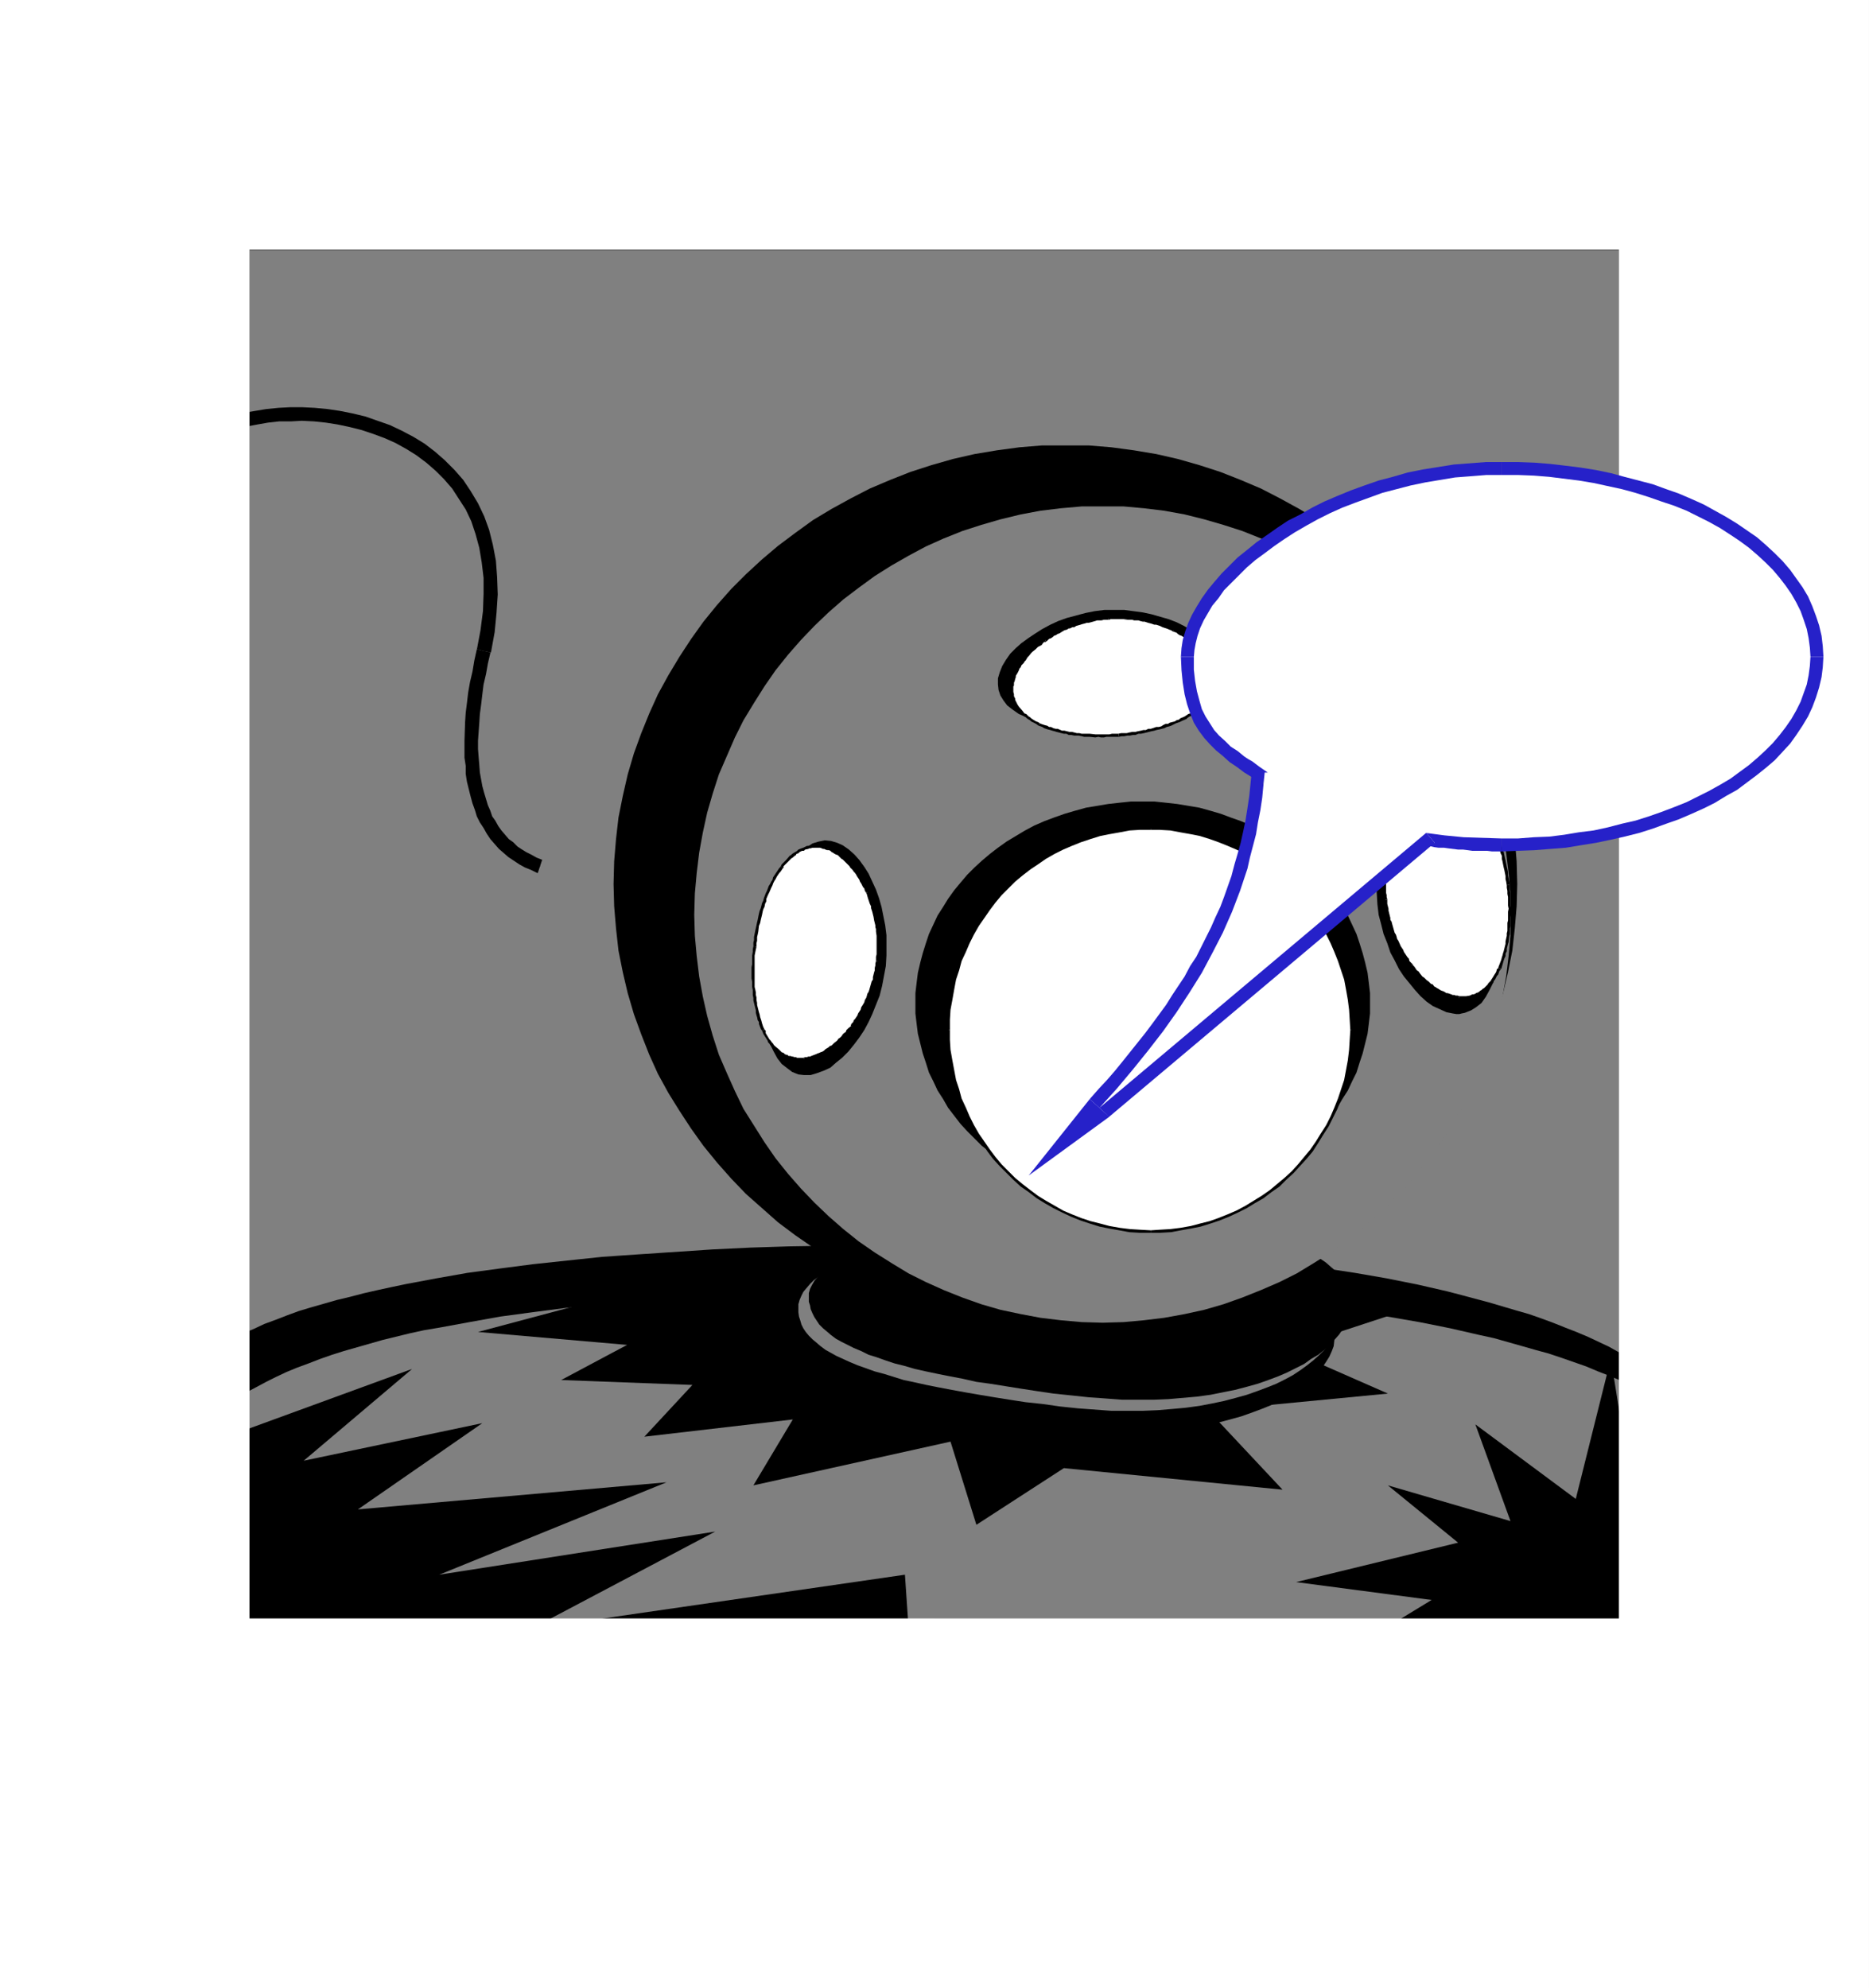 <?xml version="1.0" encoding="UTF-8" standalone="no"?>
<svg
   version="1.0"
   width="129.724mm"
   height="137.981mm"
   id="svg62"
   sodipodi:docname="Deep Sea Diver 6.wmf"
   xmlns:inkscape="http://www.inkscape.org/namespaces/inkscape"
   xmlns:sodipodi="http://sodipodi.sourceforge.net/DTD/sodipodi-0.dtd"
   xmlns="http://www.w3.org/2000/svg"
   xmlns:svg="http://www.w3.org/2000/svg">
  <rect width="100%" height="100%" fill="#333333" stroke="none"/>
  <sodipodi:namedview
     id="namedview62"
     pagecolor="#ffffff"
     bordercolor="#000000"
     borderopacity="0.25"
     inkscape:showpageshadow="2"
     inkscape:pageopacity="0.0"
     inkscape:pagecheckerboard="0"
     inkscape:deskcolor="#d1d1d1"
     inkscape:document-units="mm" />
  <defs
     id="defs1">
    <pattern
       id="WMFhbasepattern"
       patternUnits="userSpaceOnUse"
       width="6"
       height="6"
       x="0"
       y="0" />
  </defs>
  <path
     style="fill:#808080;fill-opacity:1;fill-rule:evenodd;stroke:none"
     d="M 65.448,65.612 H 424.684 V 424.7 H 65.448 Z"
     id="path1" />
  <path
     style="fill:#000000;fill-opacity:1;fill-rule:evenodd;stroke:none"
     d="m 59.63,111.993 2.262,-0.97 2.586,-0.808 2.747,-0.646 2.909,-0.323 2.909,-0.323 3.07,-0.162 h 3.232 l 3.232,0.162 3.07,0.323 3.232,0.485 3.232,0.646 3.07,0.808 3.232,0.97 3.07,1.131 3.07,1.454 2.909,1.616 2.747,1.778 2.747,1.939 2.424,2.101 2.424,2.262 2.101,2.586 1.939,2.909 1.778,2.909 1.616,3.394 1.131,3.394 1.131,3.717 0.646,3.879 0.323,4.202 0.162,4.525 -0.323,4.525 -0.646,5.01 -0.808,5.333 h 0.162 l 0.97,-5.333 0.646,-5.01 0.162,-4.525 v -4.525 l -0.485,-4.202 -0.646,-3.879 -0.97,-3.879 -1.293,-3.394 -1.454,-3.232 -1.778,-3.071 -1.939,-2.747 -2.262,-2.586 -2.424,-2.424 -2.586,-2.262 -2.586,-1.939 -2.747,-1.616 -3.07,-1.778 -3.07,-1.293 -3.07,-1.293 -3.07,-0.97 -3.232,-0.808 -3.232,-0.646 -3.232,-0.485 -3.07,-0.323 -3.232,-0.162 -3.232,0.162 h -3.07 l -2.909,0.323 -2.909,0.485 -2.747,0.646 -2.747,0.646 -2.262,0.97 z"
     id="path2" />
  <path
     style="fill:#000000;fill-opacity:1;fill-rule:evenodd;stroke:none"
     d="m 126.856,170.817 v -0.162 l -0.808,2.909 -0.485,2.909 -0.646,2.747 -0.323,2.747 -0.323,2.586 -0.323,2.586 -0.162,2.424 -0.162,2.424 -0.162,2.262 v 2.262 l 0.162,2.101 0.162,2.101 0.162,2.101 0.323,1.939 0.323,1.939 0.485,1.778 0.485,1.778 0.646,1.616 0.485,1.616 0.808,1.454 0.808,1.454 0.808,1.454 0.808,1.131 1.131,1.293 1.131,1.131 1.131,0.97 1.131,1.131 1.293,0.97 1.293,0.808 1.454,0.646 1.454,0.808 1.616,0.646 0.162,-0.162 -1.616,-0.808 -1.454,-0.646 -1.454,-0.808 -1.454,-0.808 -1.131,-0.808 -1.293,-1.131 -1.131,-0.97 -0.97,-1.131 -0.97,-1.293 -0.97,-1.131 -0.808,-1.454 -0.808,-1.454 -0.646,-1.454 -0.646,-1.616 -0.485,-1.616 -0.485,-1.616 -0.485,-1.778 -0.485,-1.939 -0.323,-1.939 v -2.101 l -0.162,-2.101 -0.162,-2.101 v -2.262 l 0.162,-2.262 v -2.424 l 0.162,-2.424 0.323,-2.586 0.485,-2.586 0.323,-2.747 0.485,-2.747 0.646,-2.909 0.646,-2.747 v 0 z"
     id="path3" />
  <path
     style="fill:#000000;fill-opacity:1;fill-rule:evenodd;stroke:none"
     d="m 60.115,113.609 h 0.162 l 2.101,-0.97 2.586,-0.808 2.586,-0.485 2.747,-0.485 2.909,-0.323 h 3.07 l 2.909,-0.162 3.232,0.162 3.07,0.323 3.07,0.485 3.07,0.646 3.232,0.808 2.909,0.97 3.07,1.131 2.909,1.293 2.909,1.616 2.586,1.616 2.586,1.939 2.424,2.101 2.262,2.262 2.101,2.424 1.778,2.747 1.778,2.747 1.454,3.071 1.131,3.394 0.97,3.555 0.646,3.879 0.485,4.04 v 4.202 l -0.162,4.525 -0.646,5.01 -0.97,5.171 v -0.162 l 3.555,0.808 h 0.162 l 0.97,-5.333 0.485,-5.01 0.323,-4.848 -0.162,-4.525 -0.323,-4.363 -0.808,-4.202 -0.97,-3.879 -1.293,-3.555 -1.616,-3.394 -1.939,-3.232 -1.939,-2.909 -2.262,-2.586 -2.586,-2.586 -2.586,-2.262 -2.747,-2.101 -2.909,-1.778 -3.07,-1.616 -3.07,-1.454 -3.232,-1.131 -3.232,-1.131 -3.394,-0.808 -3.232,-0.646 -3.232,-0.485 -3.394,-0.323 -3.232,-0.162 h -3.232 l -3.07,0.162 -3.232,0.323 -2.909,0.485 -2.909,0.485 -2.747,0.808 -2.424,0.97 v 0 z"
     id="path4" />
  <path
     style="fill:#000000;fill-opacity:1;fill-rule:evenodd;stroke:none"
     d="m 125.078,170.332 v 0 l -0.646,2.909 -0.485,2.909 -0.646,2.747 -0.485,2.747 -0.323,2.747 -0.323,2.586 -0.162,2.424 -0.162,4.848 v 2.262 2.262 l 0.323,2.101 v 2.101 l 0.323,2.101 0.485,1.939 0.485,1.939 0.485,1.778 0.646,1.778 0.485,1.616 0.808,1.616 0.97,1.454 0.808,1.454 0.97,1.454 1.131,1.293 1.131,1.293 1.131,0.97 1.293,1.131 1.454,0.97 1.454,0.97 1.454,0.808 1.616,0.646 1.616,0.808 h 0.162 l 1.131,-3.394 h 0.162 l -1.616,-0.646 -1.454,-0.808 -1.293,-0.646 -1.293,-0.808 -0.97,-0.646 -1.131,-1.131 -1.131,-0.808 -0.97,-1.131 -0.97,-1.131 -0.808,-1.131 -0.808,-1.454 -0.808,-1.131 -0.485,-1.454 -0.646,-1.454 -0.485,-1.616 -0.485,-1.616 -0.485,-1.778 -0.323,-1.778 -0.323,-1.778 -0.162,-2.101 -0.162,-1.939 -0.162,-2.101 v -2.262 l 0.162,-2.262 0.162,-2.262 0.162,-2.424 0.323,-2.424 0.323,-2.747 0.323,-2.586 0.646,-2.747 0.485,-2.747 0.646,-2.747 v -0.162 z"
     id="path5" />
  <path
     style="fill:#000000;fill-opacity:1;fill-rule:evenodd;stroke:none"
     d="m 248.702,326.282 10.504,0.162 10.504,0.162 10.342,0.323 10.019,0.323 10.019,0.646 9.696,0.646 9.534,0.808 9.373,0.97 9.211,1.131 8.888,1.131 8.565,1.293 8.403,1.454 8.08,1.616 7.757,1.778 3.717,0.97 7.272,1.939 7.11,2.101 3.394,0.97 3.232,1.131 3.07,1.131 3.232,1.293 2.909,1.131 3.07,1.293 2.747,1.293 2.747,1.293 2.586,1.454 2.586,1.454 2.424,1.454 2.262,1.454 2.262,1.454 2.101,1.454 2.101,1.616 1.778,1.616 1.939,1.778 1.616,1.616 1.616,1.778 1.454,1.616 1.293,1.778 1.131,1.939 1.131,1.939 0.97,1.778 0.808,2.101 0.808,1.939 0.646,1.939 0.323,2.101 0.485,2.101 0.162,2.101 v 2.101 2.262 l -0.162,2.262 -0.485,2.101 -0.323,2.262 -0.646,2.262 -0.808,2.262 -0.808,2.262 -0.97,2.101 -1.131,2.424 -1.131,2.101 -1.293,2.262 -1.454,2.262 -1.616,2.262 -1.616,2.262 -1.939,2.101 -1.778,2.262 -2.101,2.101 -2.101,2.262 -2.262,2.101 -2.262,2.262 -2.424,2.101 -2.586,2.101 -2.586,2.101 -2.747,2.101 -2.747,2.101 -3.07,1.939 -2.909,2.101 -3.232,1.939 -3.07,1.939 -3.232,1.939 -3.394,1.778 -3.555,1.939 -3.555,1.778 -3.555,1.778 -3.717,1.778 -3.717,1.778 -3.878,1.616 -3.878,1.616 -8.08,3.232 -8.403,2.909 -8.565,2.747 -8.888,2.586 -9.211,2.262 -9.373,2.101 -9.534,1.778 -9.696,1.616 -10.019,1.454 -10.019,0.97 -10.342,0.808 -5.171,0.162 -5.333,0.323 h -5.171 l -5.333,0.162 -5.333,-0.162 h -5.333 l -5.171,-0.323 -5.171,-0.323 -5.333,-0.323 -5.171,-0.485 -5.171,-0.646 -5.01,-0.646 -5.171,-0.646 -5.01,-0.808 -10.019,-1.939 -9.696,-2.101 -9.696,-2.262 -9.373,-2.747 -9.211,-2.747 -9.05,-3.232 -8.726,-3.232 -8.403,-3.555 -8.242,-3.717 -3.878,-1.939 -3.878,-1.939 -3.878,-1.939 -3.717,-1.939 -7.272,-4.202 -3.394,-2.262 -3.394,-2.101 -3.394,-2.101 -3.232,-2.262 -3.07,-2.101 -2.909,-2.262 -3.07,-2.262 -2.747,-2.262 -2.747,-2.424 -2.586,-2.262 -2.424,-2.262 -2.424,-2.424 -2.262,-2.424 -2.262,-2.262 -1.939,-2.262 -1.939,-2.424 -1.778,-2.424 -1.778,-2.262 -1.616,-2.424 -1.454,-2.262 -1.293,-2.424 -1.131,-2.262 -1.131,-2.424 -0.808,-2.262 -0.808,-2.262 -0.646,-2.262 -0.485,-2.262 -0.323,-2.262 -0.323,-2.262 v -2.262 -2.101 l 0.323,-2.101 0.323,-2.101 0.485,-1.939 0.646,-1.939 0.808,-1.939 0.808,-1.939 1.131,-1.778 1.131,-1.778 1.293,-1.778 1.454,-1.616 1.616,-1.616 1.778,-1.778 1.778,-1.454 1.939,-1.454 1.939,-1.616 2.262,-1.293 2.262,-1.454 2.424,-1.293 2.424,-1.293 2.586,-1.293 2.747,-1.131 2.747,-1.293 3.07,-1.131 2.909,-1.131 3.07,-1.131 3.232,-0.97 3.394,-0.97 3.394,-0.97 3.394,-0.808 3.717,-0.97 3.555,-0.808 3.717,-0.808 3.878,-0.808 7.757,-1.454 8.242,-1.454 8.403,-1.131 8.726,-1.131 9.05,-0.97 9.211,-0.97 9.373,-0.646 9.696,-0.646 9.696,-0.646 10.019,-0.485 10.181,-0.323 10.181,-0.162 10.504,-0.323 h 10.342 z"
     id="path6" />
  <path
     style="fill:#808080;fill-opacity:1;fill-rule:evenodd;stroke:none"
     d="m 257.267,337.756 10.504,0.162 10.504,0.162 10.342,0.323 10.019,0.323 10.019,0.646 9.696,0.646 9.534,0.808 9.373,0.97 9.211,1.131 8.888,1.131 8.565,1.293 8.403,1.454 8.08,1.616 7.757,1.778 3.717,0.808 7.434,2.101 3.394,0.97 3.555,0.97 3.394,1.131 3.232,1.131 3.232,1.131 3.07,1.293 2.909,1.131 3.07,1.293 2.747,1.293 2.747,1.293 2.586,1.293 2.586,1.454 2.424,1.454 2.424,1.454 2.101,1.454 2.101,1.616 2.101,1.616 1.778,1.616 1.939,1.616 1.616,1.616 1.616,1.778 1.454,1.778 1.293,1.778 1.293,1.778 0.97,1.939 0.97,1.939 0.808,1.939 0.808,1.939 0.646,2.101 0.323,2.101 0.485,1.939 0.162,2.262 v 2.101 2.262 l -0.162,2.101 -0.485,2.262 -0.323,2.262 -0.646,2.262 -0.808,2.101 -0.808,2.262 -0.97,2.262 -0.97,2.262 -1.293,2.262 -1.293,2.262 -1.454,2.101 -1.616,2.262 -1.616,2.262 -1.939,2.262 -1.778,2.101 -2.101,2.262 -2.101,2.262 -2.101,2.101 -2.424,2.101 -2.424,2.101 -2.586,2.262 -2.586,2.101 -2.747,2.101 -2.747,1.939 -3.07,2.101 -2.909,1.939 -3.07,2.101 -3.232,1.939 -3.232,1.778 -3.394,1.939 -6.949,3.717 -7.434,3.555 -3.717,1.778 -3.878,1.616 -3.878,1.616 -8.08,3.071 -8.403,3.071 -8.565,2.747 -8.888,2.424 -9.211,2.424 -9.373,2.101 -9.534,1.778 -9.696,1.616 -10.019,1.293 -10.019,1.131 -10.342,0.808 -5.171,0.162 -5.333,0.323 h -5.171 l -5.333,0.162 -5.333,-0.162 h -5.171 l -5.333,-0.323 -5.171,-0.323 -5.333,-0.323 -5.171,-0.485 -5.171,-0.646 -5.01,-0.646 -5.171,-0.646 -5.01,-0.808 -9.858,-1.939 -9.858,-2.101 -9.696,-2.262 -9.373,-2.747 -9.211,-2.747 -9.05,-3.232 -8.726,-3.232 -8.403,-3.555 -8.08,-3.717 -4.04,-1.939 -3.878,-1.939 -3.878,-1.939 -3.717,-2.101 -7.272,-4.04 -3.394,-2.262 -3.394,-2.101 -3.394,-2.101 -3.07,-2.262 -3.232,-2.101 -2.909,-2.262 -3.07,-2.424 -2.747,-2.262 -2.747,-2.262 -2.586,-2.262 -2.424,-2.262 -2.424,-2.424 -2.262,-2.424 -2.262,-2.262 -1.939,-2.262 -1.939,-2.424 -1.778,-2.424 -1.778,-2.262 -1.454,-2.424 -1.616,-2.262 -1.131,-2.424 -1.293,-2.262 -1.131,-2.424 -0.808,-2.262 -0.808,-2.262 -0.646,-2.262 -0.485,-2.262 -0.323,-2.262 -0.323,-2.262 v -2.262 -2.101 l 0.323,-2.101 0.323,-2.101 0.485,-1.939 0.646,-1.939 0.808,-2.101 0.808,-1.778 1.131,-1.778 1.293,-1.778 1.131,-1.778 1.616,-1.778 1.454,-1.616 1.778,-1.616 1.778,-1.454 1.939,-1.616 1.939,-1.454 2.262,-1.293 2.262,-1.454 2.424,-1.293 2.424,-1.293 2.586,-1.293 2.747,-1.293 2.747,-1.131 3.07,-1.131 2.909,-1.131 3.232,-1.131 3.07,-0.97 3.394,-0.97 3.394,-0.97 3.394,-0.97 7.272,-1.778 3.717,-0.808 3.878,-0.646 7.918,-1.454 8.08,-1.454 8.403,-1.131 8.726,-1.131 9.05,-0.97 9.211,-0.97 9.373,-0.808 9.696,-0.485 9.858,-0.646 9.858,-0.485 10.181,-0.323 10.181,-0.323 10.504,-0.162 h 10.504 z"
     id="path7" />
  <path
     style="fill:#000000;fill-opacity:1;fill-rule:evenodd;stroke:none"
     d="m 189.557,332.261 -64.155,17.13 39.107,3.394 -17.291,9.212 34.421,1.293 -12.605,13.575 38.946,-4.525 -10.342,17.292 51.712,-11.474 6.787,21.817 22.947,-14.868 57.368,5.656 -19.392,-20.686 47.026,-4.525 -26.502,-11.636 31.027,-10.181 z"
     id="path8" />
  <path
     style="fill:#000000;fill-opacity:1;fill-rule:evenodd;stroke:none"
     d="m 422.584,356.341 -9.211,36.846 -26.341,-19.554 9.211,25.372 -32.158,-9.373 18.422,15.029 -42.501,10.343 35.552,4.687 -20.685,12.605 79.184,-3.555 z"
     id="path9" />
  <path
     style="fill:#000000;fill-opacity:1;fill-rule:evenodd;stroke:none"
     d="m 61.246,376.218 46.864,-17.13 -28.442,24.079 46.864,-9.858 -32.643,22.625 80.962,-7.111 -59.63,24.241 72.397,-11.312 -48.318,25.534 98.091,-14.221 1.454,21.332 -190.203,4.363 z"
     id="path10" />
  <path
     style="fill:#ffffff;fill-opacity:1;fill-rule:evenodd;stroke:none"
     d="m 245.147,424.538 v 96.963 H 490.294 V 0 H 245.147 v 65.45 h 179.537 V 424.538 Z"
     id="path11" />
  <path
     style="fill:#ffffff;fill-opacity:1;fill-rule:evenodd;stroke:none"
     d="M 245.147,65.45 V 0 H 0 V 521.502 H 245.147 V 424.538 H 65.448 V 65.45 Z"
     id="path12" />
  <path
     style="fill:#000000;fill-opacity:1;fill-rule:evenodd;stroke:none"
     d="m 276.659,327.736 h 7.11 l 6.787,0.162 6.626,0.485 6.302,0.485 6.141,0.646 2.909,0.485 2.909,0.323 2.747,0.485 5.171,1.131 2.586,0.646 2.262,0.646 2.424,0.646 2.101,0.646 2.101,0.808 1.939,0.808 1.778,0.808 1.778,0.97 1.616,0.808 1.454,0.97 1.293,1.131 1.293,0.97 0.97,1.131 0.97,1.131 0.808,1.131 0.485,1.293 0.485,1.293 0.323,1.293 v 1.293 1.293 l -0.162,1.454 -0.485,1.293 -0.646,1.454 -0.808,1.293 -0.97,1.454 -1.131,1.293 -1.293,1.293 -1.293,1.454 -1.778,1.293 -1.778,1.131 -1.939,1.293 -2.101,1.131 -2.262,1.131 -2.424,0.97 -2.586,0.97 -2.747,0.97 -2.909,0.808 -3.07,0.808 -3.07,0.646 -3.394,0.646 -3.555,0.485 -3.555,0.323 -3.717,0.323 -4.04,0.162 h -4.04 -4.202 l -4.363,-0.323 -4.525,-0.323 -4.525,-0.485 -4.525,-0.485 -4.525,-0.646 -4.202,-0.646 -4.04,-0.646 -3.878,-0.646 -3.717,-0.485 -3.555,-0.646 -3.394,-0.808 -3.232,-0.646 -2.909,-0.646 -2.909,-0.646 -2.747,-0.808 -2.586,-0.646 -2.424,-0.808 -2.262,-0.808 -2.101,-0.646 -2.101,-0.97 -1.778,-0.808 -1.778,-0.646 -1.454,-0.97 -1.454,-0.808 -1.293,-0.97 -1.131,-0.808 -0.97,-0.97 -0.97,-0.97 -0.646,-0.97 -0.646,-0.97 -0.485,-0.97 -0.485,-1.131 -0.323,-0.97 -0.162,-0.97 v -1.131 -1.131 l 0.323,-1.131 0.485,-0.97 0.646,-1.131 0.646,-0.97 0.97,-0.97 1.131,-0.97 1.293,-0.97 1.293,-0.97 1.454,-0.97 1.778,-0.808 1.778,-0.97 1.939,-0.808 1.939,-0.808 2.262,-0.808 2.262,-0.646 2.262,-0.646 2.586,-0.646 2.586,-0.808 2.747,-0.485 2.747,-0.485 2.909,-0.646 2.909,-0.485 3.07,-0.323 6.302,-0.808 6.626,-0.485 6.787,-0.323 z"
     id="path13" />
  <path
     style="fill:#808080;fill-opacity:1;fill-rule:evenodd;stroke:none"
     d="m 278.113,321.919 6.949,0.162 6.787,0.162 6.626,0.323 6.464,0.646 5.979,0.646 3.07,0.323 2.747,0.485 2.909,0.485 2.586,0.485 2.586,0.646 2.424,0.646 2.424,0.485 2.424,0.808 2.101,0.646 2.101,0.808 1.939,0.808 1.778,0.808 1.778,0.808 1.616,0.97 1.454,0.97 1.293,0.97 1.131,1.131 1.131,1.131 0.808,1.131 0.808,1.131 0.646,1.131 0.485,1.293 0.323,1.293 v 1.454 1.293 l -0.323,1.293 -0.323,1.454 -0.646,1.293 -0.808,1.454 -0.97,1.293 -1.131,1.454 -1.293,1.293 -1.454,1.293 -1.616,1.293 -1.778,1.293 -1.939,1.293 -2.101,1.131 -2.262,1.131 -2.424,0.97 -2.586,0.97 -2.747,0.97 -2.909,0.808 -3.07,0.808 -3.07,0.646 -3.394,0.646 -3.555,0.485 -3.555,0.323 -3.878,0.323 -3.878,0.162 h -4.04 -4.202 l -4.363,-0.323 -4.363,-0.323 -4.686,-0.485 -4.525,-0.646 -4.525,-0.485 -4.202,-0.646 -4.04,-0.646 -3.878,-0.646 -3.717,-0.646 -3.555,-0.646 -3.394,-0.646 -3.232,-0.646 -2.909,-0.646 -3.07,-0.646 -2.586,-0.808 -2.586,-0.808 -2.424,-0.646 -2.262,-0.808 -2.262,-0.808 -1.939,-0.808 -1.778,-0.808 -1.778,-0.808 -1.454,-0.808 -1.454,-0.808 -1.293,-0.97 -1.131,-0.97 -0.97,-0.808 -0.97,-0.97 -0.808,-0.97 -0.646,-0.97 -0.485,-0.97 -0.323,-1.131 -0.323,-0.97 -0.162,-1.131 v -0.97 -1.131 l 0.323,-1.131 0.485,-1.131 0.485,-0.97 0.808,-0.97 0.97,-1.131 0.97,-0.97 1.293,-0.97 1.454,-0.808 1.454,-0.97 1.616,-0.97 1.778,-0.808 2.101,-0.808 1.939,-0.808 2.101,-0.808 2.424,-0.646 2.424,-0.808 2.424,-0.646 2.586,-0.646 2.747,-0.485 2.747,-0.646 2.909,-0.485 2.909,-0.485 3.07,-0.323 6.302,-0.808 6.626,-0.485 6.787,-0.323 z"
     id="path14" />
  <path
     style="fill:#000000;fill-opacity:1;fill-rule:evenodd;stroke:none"
     d="m 281.022,319.171 h 6.949 l 6.787,0.323 6.626,0.323 6.302,0.485 6.141,0.646 2.909,0.485 2.909,0.485 2.747,0.485 2.747,0.485 2.586,0.485 2.424,0.646 2.424,0.646 2.262,0.646 2.262,0.646 2.101,0.808 1.939,0.808 1.778,0.808 1.778,0.97 1.616,0.808 1.454,0.97 1.293,1.131 1.131,0.97 1.131,1.131 0.808,1.131 0.808,1.131 0.646,1.293 0.485,1.131 0.323,1.293 v 1.454 1.293 l -0.323,1.293 -0.485,1.454 -0.485,1.454 -0.808,1.293 -0.97,1.454 -1.131,1.293 -1.293,1.293 -1.454,1.454 -1.616,1.293 -1.939,1.131 -1.778,1.293 -2.262,1.131 -2.262,1.131 -2.262,0.97 -2.586,0.97 -2.747,0.97 -2.909,0.808 -3.07,0.808 -3.232,0.646 -3.232,0.646 -3.555,0.485 -3.717,0.323 -3.717,0.323 -3.878,0.162 h -4.04 -4.202 l -4.363,-0.323 -4.525,-0.323 -4.525,-0.485 -4.686,-0.485 -4.363,-0.646 -4.202,-0.646 -4.04,-0.646 -4.04,-0.646 -3.555,-0.485 -3.555,-0.808 -3.394,-0.646 -3.232,-0.646 -3.07,-0.646 -2.909,-0.646 -2.747,-0.808 -2.586,-0.646 -2.424,-0.808 -2.262,-0.808 -2.101,-0.646 -1.939,-0.97 -1.939,-0.808 -1.616,-0.808 -1.616,-0.808 -1.454,-0.808 -1.293,-0.97 -1.131,-0.97 -0.97,-0.808 -0.97,-0.97 -0.646,-0.97 -0.646,-0.97 -0.485,-0.97 -0.485,-1.131 -0.162,-0.97 -0.323,-0.97 v -1.131 -1.131 l 0.323,-1.131 0.485,-0.97 0.646,-1.131 0.808,-0.97 0.808,-0.97 1.131,-0.97 1.293,-1.131 1.293,-0.808 1.616,-0.97 1.616,-0.97 1.778,-0.808 1.939,-0.808 2.101,-0.808 2.101,-0.808 2.262,-0.646 2.424,-0.646 2.586,-0.808 2.424,-0.485 2.747,-0.646 2.909,-0.485 2.747,-0.646 3.07,-0.323 3.07,-0.485 6.302,-0.646 6.464,-0.485 6.787,-0.323 z"
     id="path15" />
  <path
     style="fill:#000000;fill-opacity:1;fill-rule:evenodd;stroke:none"
     d="m 279.406,116.841 h 6.141 l 5.979,0.485 5.979,0.808 5.818,0.97 5.656,1.293 5.656,1.616 5.494,1.778 5.333,2.101 5.333,2.262 5.01,2.586 5.01,2.747 4.848,2.909 4.686,3.394 4.525,3.394 4.202,3.555 4.202,3.879 3.878,3.879 3.717,4.202 3.555,4.363 3.232,4.525 3.07,4.687 2.909,4.848 2.747,5.01 2.262,5.01 2.101,5.171 1.939,5.333 1.616,5.495 1.293,5.656 1.131,5.656 0.646,5.656 0.485,5.818 0.162,5.979 -0.162,5.818 -0.485,5.818 -0.646,5.818 -1.131,5.656 -1.293,5.495 -1.616,5.495 -1.939,5.333 -2.101,5.333 -2.262,5.01 -2.747,5.01 -2.909,4.687 -3.07,4.687 -3.232,4.525 -3.555,4.363 -3.717,4.202 -3.878,4.04 -4.202,3.717 -4.202,3.717 -4.525,3.394 -4.686,3.232 -4.848,2.909 -5.01,2.909 -5.01,2.424 -5.333,2.424 -5.333,1.939 -5.494,1.778 -5.656,1.616 -5.656,1.293 -5.818,0.97 -5.979,0.808 -5.979,0.485 -6.141,0.162 -5.979,-0.162 -5.979,-0.485 -5.979,-0.808 -5.818,-0.97 -5.656,-1.293 -5.656,-1.616 -5.494,-1.778 -5.333,-1.939 -5.333,-2.424 -5.01,-2.424 -5.01,-2.909 -4.848,-2.909 -4.686,-3.232 -4.525,-3.394 -4.202,-3.717 -4.202,-3.717 -3.878,-4.04 -3.717,-4.202 -3.555,-4.363 -3.232,-4.525 -3.07,-4.687 -2.909,-4.687 -2.747,-5.01 -2.262,-5.01 -2.101,-5.333 -1.939,-5.333 -1.616,-5.495 -1.293,-5.495 -1.131,-5.656 -0.646,-5.818 -0.485,-5.818 -0.162,-5.818 0.162,-5.979 0.485,-5.818 0.646,-5.656 1.131,-5.656 1.293,-5.656 1.616,-5.495 1.939,-5.333 2.101,-5.171 2.262,-5.01 2.747,-5.01 2.909,-4.848 3.07,-4.687 3.232,-4.525 3.555,-4.363 3.717,-4.202 3.878,-3.879 4.202,-3.879 4.202,-3.555 4.525,-3.394 4.686,-3.394 4.848,-2.909 5.01,-2.747 5.01,-2.586 5.333,-2.262 5.333,-2.101 5.494,-1.778 5.656,-1.616 5.656,-1.293 5.818,-0.97 5.979,-0.808 5.979,-0.485 z"
     id="path16" />
  <path
     style="fill:#808080;fill-opacity:1;fill-rule:evenodd;stroke:none"
     d="m 289.264,132.84 h 5.494 l 5.333,0.485 5.333,0.646 5.333,0.97 5.171,1.293 5.01,1.454 5.01,1.616 4.848,1.939 4.848,2.101 4.525,2.424 4.525,2.586 4.363,2.747 4.202,3.071 4.04,3.071 3.878,3.394 3.717,3.555 3.555,3.717 3.394,3.879 3.07,4.04 3.07,4.202 2.747,4.363 2.586,4.525 2.424,4.525 2.101,4.848 1.939,4.848 1.616,5.01 1.616,5.01 1.131,5.171 0.97,5.333 0.646,5.333 0.485,5.333 v 5.656 5.495 l -0.485,5.333 -0.646,5.333 -0.97,5.333 -1.131,5.01 -1.616,5.171 -1.616,5.01 -1.939,4.848 -2.101,4.687 -2.424,4.687 -2.586,4.363 -2.747,4.363 -3.07,4.202 -3.07,4.04 -3.394,3.879 -3.555,3.717 -3.717,3.555 -3.878,3.394 -4.04,3.232 -4.202,2.909 -4.363,2.747 -4.525,2.747 -4.525,2.262 -4.848,2.101 -4.848,1.939 -5.01,1.778 -5.01,1.454 -5.171,1.131 -5.333,0.97 -5.333,0.646 -5.333,0.485 -5.494,0.162 -5.494,-0.162 -5.494,-0.485 -5.333,-0.646 -5.171,-0.97 -5.333,-1.131 -5.01,-1.454 -5.01,-1.778 -4.848,-1.939 -4.686,-2.101 -4.525,-2.262 -4.525,-2.747 -4.363,-2.747 -4.202,-2.909 -4.04,-3.232 -3.878,-3.394 -3.717,-3.555 -3.555,-3.717 -3.394,-3.879 -3.232,-4.04 -2.909,-4.202 -2.747,-4.363 -2.747,-4.363 -2.262,-4.687 -2.101,-4.687 -2.101,-4.848 -1.616,-5.01 -1.454,-5.171 -1.131,-5.01 -0.97,-5.333 -0.646,-5.333 -0.485,-5.333 -0.162,-5.495 0.162,-5.656 0.485,-5.333 0.646,-5.333 0.97,-5.333 1.131,-5.171 1.454,-5.01 1.616,-5.01 2.101,-4.848 2.101,-4.848 2.262,-4.525 2.747,-4.525 2.747,-4.363 2.909,-4.202 3.232,-4.04 3.394,-3.879 3.555,-3.717 3.717,-3.555 3.878,-3.394 4.04,-3.071 4.202,-3.071 4.363,-2.747 4.525,-2.586 4.525,-2.424 4.686,-2.101 4.848,-1.939 5.01,-1.616 5.01,-1.454 5.333,-1.293 5.171,-0.97 5.333,-0.646 5.494,-0.485 z"
     id="path17" />
  <path
     style="fill:#000000;fill-opacity:1;fill-rule:evenodd;stroke:none"
     d="m 299.768,210.249 h 3.07 l 3.07,0.323 2.909,0.323 2.909,0.485 2.909,0.485 2.909,0.808 2.747,0.808 2.586,0.97 2.747,0.97 2.586,1.131 2.424,1.293 2.424,1.454 2.424,1.454 2.101,1.616 2.262,1.616 2.101,1.778 1.939,1.778 1.778,1.939 1.778,2.101 1.778,1.939 1.616,2.262 1.293,2.101 1.454,2.262 1.131,2.424 1.131,2.424 0.808,2.424 0.808,2.586 0.646,2.424 0.646,2.747 0.323,2.586 0.323,2.747 v 2.586 2.747 l -0.323,2.747 -0.323,2.586 -0.646,2.586 -0.646,2.586 -0.808,2.424 -0.808,2.586 -1.131,2.262 -1.131,2.424 -1.454,2.262 -1.293,2.262 -1.616,2.101 -1.778,2.101 -1.778,1.939 -1.778,1.939 -1.939,1.939 -2.101,1.616 -2.262,1.616 -2.101,1.616 -2.424,1.454 -2.424,1.454 -2.424,1.293 -2.586,1.131 -2.747,1.131 -2.586,0.808 -2.747,0.97 -2.909,0.646 -2.909,0.646 -2.909,0.485 -2.909,0.323 -3.07,0.162 -3.07,0.162 -3.07,-0.162 -3.07,-0.162 -2.909,-0.323 -2.909,-0.485 -2.909,-0.646 -2.909,-0.646 -2.747,-0.97 -2.747,-0.808 -2.586,-1.131 -2.586,-1.131 -2.424,-1.293 -2.424,-1.454 -2.424,-1.454 -2.262,-1.616 -2.101,-1.616 -2.101,-1.616 -1.939,-1.939 -1.939,-1.939 -1.778,-1.939 -1.616,-2.101 -1.616,-2.101 -1.293,-2.262 -1.454,-2.262 -1.131,-2.424 -1.131,-2.262 -0.808,-2.586 -0.808,-2.424 -0.646,-2.586 -0.646,-2.586 -0.323,-2.586 -0.323,-2.747 v -2.747 -2.586 l 0.323,-2.747 0.323,-2.586 0.646,-2.747 0.646,-2.424 0.808,-2.586 0.808,-2.424 1.131,-2.424 1.131,-2.424 1.454,-2.262 1.293,-2.101 1.616,-2.262 1.616,-1.939 1.778,-2.101 1.939,-1.939 1.939,-1.778 2.101,-1.778 2.101,-1.616 2.262,-1.616 2.424,-1.454 2.424,-1.454 2.424,-1.293 2.586,-1.131 2.586,-0.97 2.747,-0.97 2.747,-0.808 2.909,-0.808 2.909,-0.485 2.909,-0.485 2.909,-0.323 3.07,-0.323 z"
     id="path18" />
  <path
     style="fill:#ffffff;fill-opacity:1;fill-rule:evenodd;stroke:none"
     d="m 301.868,217.36 h 2.586 l 2.747,0.323 2.586,0.323 2.586,0.485 2.586,0.485 2.586,0.808 2.424,0.808 2.424,0.97 2.262,0.97 2.262,1.131 2.262,1.293 2.101,1.454 2.101,1.454 1.939,1.616 1.939,1.616 1.939,1.778 1.778,1.778 1.616,1.939 1.454,2.101 1.616,1.939 1.293,2.262 1.293,2.101 1.131,2.262 1.131,2.424 0.97,2.424 0.808,2.424 0.646,2.586 0.646,2.424 0.485,2.747 0.323,2.586 0.162,2.747 v 2.586 2.747 l -0.162,2.747 -0.323,2.586 -0.485,2.586 -0.646,2.586 -0.646,2.424 -0.808,2.424 -0.97,2.424 -1.131,2.424 -1.131,2.262 -1.293,2.262 -1.293,2.101 -1.616,2.101 -1.454,1.939 -1.616,1.939 -1.778,1.778 -1.939,1.778 -1.939,1.616 -1.939,1.616 -2.101,1.454 -2.101,1.454 -2.262,1.293 -2.262,1.131 -2.262,0.97 -2.424,0.97 -2.424,0.808 -2.586,0.808 -2.586,0.485 -2.586,0.485 -2.586,0.485 -2.747,0.162 h -2.586 -2.747 l -2.747,-0.162 -2.586,-0.485 -2.586,-0.485 -2.586,-0.485 -2.586,-0.808 -2.424,-0.808 -2.424,-0.97 -2.262,-0.97 -2.262,-1.131 -2.262,-1.293 -2.262,-1.454 -4.04,-3.071 -1.778,-1.616 -1.939,-1.778 -1.778,-1.778 -1.616,-1.939 -1.616,-1.939 -1.454,-2.101 -1.454,-2.101 -2.424,-4.525 -0.97,-2.424 -0.97,-2.424 -0.808,-2.424 -0.808,-2.424 -0.485,-2.586 -0.485,-2.586 -0.485,-2.586 -0.162,-2.747 v -2.747 -2.586 l 0.162,-2.747 0.485,-2.586 0.485,-2.747 0.485,-2.424 0.808,-2.586 0.808,-2.424 0.97,-2.424 0.97,-2.424 1.293,-2.262 1.131,-2.101 1.454,-2.262 1.454,-1.939 1.616,-2.101 1.616,-1.939 1.778,-1.778 1.939,-1.778 1.778,-1.616 2.101,-1.616 1.939,-1.454 2.262,-1.454 2.262,-1.293 2.262,-1.131 2.262,-0.97 2.424,-0.97 2.424,-0.808 2.586,-0.808 2.586,-0.485 2.586,-0.485 2.586,-0.323 2.747,-0.323 z"
     id="path19" />
  <path
     style="fill:#000000;fill-opacity:1;fill-rule:evenodd;stroke:none"
     d="m 301.868,217.683 h 2.424 l 2.747,0.162 2.586,0.485 2.747,0.485 2.424,0.485 2.586,0.808 2.262,0.808 2.424,0.97 2.262,0.97 2.424,1.131 2.101,1.293 2.101,1.454 2.101,1.293 1.939,1.616 1.939,1.616 1.939,1.778 1.616,1.778 1.616,1.939 1.616,1.939 1.454,2.101 1.293,2.101 1.454,2.262 1.131,2.262 0.97,2.262 0.97,2.424 0.808,2.424 0.808,2.424 0.485,2.586 0.485,2.747 0.323,2.586 0.162,2.586 0.162,2.747 h 0.808 l -0.162,-2.747 -0.162,-2.747 -0.323,-2.586 -0.485,-2.747 -0.646,-2.424 -0.646,-2.586 -0.808,-2.586 -0.97,-2.262 -1.131,-2.424 -1.131,-2.262 -1.454,-2.262 -1.293,-2.101 -1.454,-2.262 -1.616,-1.939 -1.778,-1.939 -1.616,-1.778 -1.939,-1.778 -1.778,-1.778 -2.101,-1.454 -2.101,-1.454 -2.262,-1.454 -2.101,-1.293 -2.262,-1.131 -2.424,-1.131 -2.424,-0.97 -2.424,-0.808 -2.586,-0.646 -2.424,-0.646 -2.747,-0.485 -2.586,-0.323 -2.909,-0.162 h -2.424 z"
     id="path20" />
  <path
     style="fill:#000000;fill-opacity:1;fill-rule:evenodd;stroke:none"
     d="m 354.227,270.205 -0.162,2.586 -0.162,2.586 -0.323,2.747 -0.485,2.586 -0.485,2.586 -0.808,2.424 -0.808,2.424 -0.97,2.424 -0.97,2.262 -1.131,2.262 -1.454,2.262 -1.293,2.101 -1.454,2.101 -1.616,1.939 -1.616,1.939 -1.616,1.778 -1.939,1.778 -1.939,1.616 -1.939,1.616 -2.101,1.454 -2.101,1.293 -2.101,1.293 -2.424,1.293 -2.262,0.97 -2.424,0.97 -2.262,0.808 -2.586,0.646 -2.424,0.646 -2.747,0.485 -2.586,0.323 -2.747,0.162 -2.424,0.162 v 0.646 h 2.424 l 2.909,-0.162 2.586,-0.485 2.747,-0.485 2.424,-0.485 2.586,-0.808 2.424,-0.808 2.424,-0.97 2.424,-1.131 2.262,-1.131 2.101,-1.293 2.262,-1.293 2.101,-1.616 2.101,-1.454 1.778,-1.778 1.939,-1.778 1.616,-1.778 1.778,-1.939 1.616,-1.939 1.454,-2.262 1.293,-2.101 1.454,-2.262 1.131,-2.262 1.131,-2.262 0.97,-2.586 0.808,-2.262 0.646,-2.586 0.646,-2.586 0.485,-2.586 0.323,-2.747 0.162,-2.747 0.162,-2.586 z"
     id="path21" />
  <path
     style="fill:#000000;fill-opacity:1;fill-rule:evenodd;stroke:none"
     d="m 301.868,322.727 -2.909,-0.162 -2.586,-0.162 -2.586,-0.323 -2.747,-0.485 -2.424,-0.646 -2.586,-0.646 -2.424,-0.808 -2.424,-0.97 -2.262,-0.97 -2.262,-1.293 -2.262,-1.293 -2.101,-1.293 -1.939,-1.454 -2.101,-1.616 -1.939,-1.616 -1.778,-1.778 -1.778,-1.778 -1.616,-1.939 -1.454,-1.939 -1.454,-2.101 -1.454,-2.101 -1.293,-2.262 -1.131,-2.262 -0.97,-2.262 -1.131,-2.424 -0.646,-2.424 -0.808,-2.424 -0.485,-2.586 -0.485,-2.586 -0.485,-2.747 -0.162,-2.586 v -2.586 h -0.646 v 2.586 l 0.162,2.747 0.323,2.747 0.485,2.586 0.485,2.586 0.808,2.586 0.808,2.262 0.97,2.586 1.131,2.262 1.131,2.262 1.293,2.262 1.454,2.101 1.454,2.262 1.454,1.939 1.778,1.939 1.778,1.778 1.778,1.778 1.939,1.778 2.101,1.454 2.101,1.616 2.101,1.293 2.262,1.293 2.262,1.131 2.424,1.131 2.424,0.97 2.424,0.808 2.586,0.808 2.424,0.485 2.747,0.485 2.586,0.485 2.747,0.162 h 2.909 z"
     id="path22" />
  <path
     style="fill:#000000;fill-opacity:1;fill-rule:evenodd;stroke:none"
     d="m 249.187,270.205 v -2.747 l 0.162,-2.586 0.485,-2.586 0.485,-2.747 0.485,-2.586 0.808,-2.424 0.646,-2.424 1.131,-2.424 0.97,-2.262 1.131,-2.262 1.293,-2.262 1.454,-2.101 1.454,-2.101 1.454,-1.939 1.616,-1.939 1.778,-1.778 1.778,-1.778 1.939,-1.616 2.101,-1.616 1.939,-1.293 2.101,-1.454 2.262,-1.293 2.262,-1.131 2.262,-0.97 2.424,-0.97 2.424,-0.808 2.586,-0.808 2.424,-0.485 2.747,-0.485 2.586,-0.485 2.586,-0.162 h 2.909 v -0.646 h -2.909 l -2.747,0.162 -2.586,0.323 -2.747,0.485 -2.424,0.646 -2.586,0.646 -2.424,0.808 -2.424,0.97 -2.424,1.131 -2.262,1.131 -2.262,1.293 -2.101,1.454 -2.101,1.454 -2.101,1.454 -1.939,1.778 -1.778,1.778 -1.778,1.778 -1.778,1.939 -1.454,1.939 -1.454,2.262 -1.454,2.101 -1.293,2.262 -1.131,2.262 -1.131,2.424 -0.97,2.262 -0.808,2.586 -0.808,2.586 -0.485,2.424 -0.485,2.747 -0.323,2.586 -0.162,2.747 v 2.747 z"
     id="path23" />
  <path
     style="fill:#000000;fill-opacity:1;fill-rule:evenodd;stroke:none"
     d="m 289.748,159.99 h 2.586 2.586 l 2.424,0.323 2.424,0.323 2.262,0.485 2.262,0.646 2.262,0.646 2.101,0.808 1.939,0.97 1.939,1.131 1.778,0.97 1.616,1.293 1.293,1.293 1.131,1.454 0.97,1.454 0.646,1.616 0.323,1.454 0.162,1.616 -0.323,1.454 -0.485,1.454 -0.97,1.454 -1.131,1.293 -1.454,1.293 -1.778,1.293 -1.939,1.131 -2.424,1.131 -2.424,0.97 -2.747,0.808 -2.909,0.808 -3.07,0.646 -3.232,0.485 -3.394,0.323 -3.394,0.162 h -3.232 l -3.232,-0.162 -2.909,-0.323 -2.909,-0.323 -2.586,-0.646 -2.586,-0.646 -2.101,-0.97 -1.939,-0.808 -1.616,-1.131 -1.454,-1.131 -0.97,-1.293 -0.808,-1.293 -0.485,-1.454 -0.162,-1.454 v -1.616 l 0.485,-1.616 0.646,-1.616 0.97,-1.616 1.131,-1.616 1.454,-1.454 1.454,-1.293 1.778,-1.293 1.939,-1.293 1.778,-1.131 2.101,-1.131 2.101,-0.97 2.262,-0.808 2.424,-0.646 2.424,-0.646 2.424,-0.485 z"
     id="path24" />
  <path
     style="fill:#ffffff;fill-opacity:1;fill-rule:evenodd;stroke:none"
     d="m 290.718,162.252 2.424,-0.162 h 2.262 l 2.262,0.323 2.101,0.323 2.262,0.485 2.101,0.646 1.939,0.646 1.778,0.808 1.939,0.97 1.778,1.131 1.616,1.131 1.293,1.293 1.293,1.293 1.131,1.293 0.808,1.616 0.646,1.454 0.323,1.616 0.162,1.454 -0.323,1.616 -0.485,1.454 -0.808,1.454 -0.97,1.293 -1.293,1.293 -1.616,1.293 -1.778,1.131 -2.101,0.97 -2.262,0.97 -2.424,0.808 -2.747,0.646 -2.747,0.646 -2.909,0.485 -2.909,0.323 -3.07,0.162 h -3.07 l -2.747,-0.162 -2.747,-0.323 -2.586,-0.485 -2.424,-0.646 -2.101,-0.646 -2.101,-0.808 -1.778,-0.97 -1.454,-1.131 -1.293,-1.131 -1.131,-1.293 -0.646,-1.454 -0.485,-1.293 -0.323,-1.616 0.162,-1.616 0.323,-1.454 0.646,-1.616 0.97,-1.616 0.97,-1.454 1.131,-1.454 1.454,-1.454 1.454,-1.293 1.616,-1.293 1.778,-0.97 1.778,-1.131 1.939,-0.97 2.101,-0.808 2.101,-0.646 2.262,-0.485 2.262,-0.485 z"
     id="path25" />
  <path
     style="fill:#000000;fill-opacity:1;fill-rule:evenodd;stroke:none"
     d="m 290.718,162.575 h 0.162 l 0.485,-0.162 h 3.394 l 1.131,0.162 h 0.485 0.646 l 0.485,0.162 h 0.485 0.646 l 0.485,0.162 0.646,0.162 h 0.485 l 0.485,0.162 0.485,0.162 0.646,0.162 0.97,0.323 h 0.485 l 0.485,0.162 0.485,0.162 0.646,0.323 0.485,0.162 0.485,0.162 0.485,0.162 0.323,0.162 0.485,0.162 0.485,0.323 0.485,-0.646 -0.646,-0.323 -0.485,-0.323 -0.485,-0.162 -0.485,-0.162 -0.485,-0.162 -0.485,-0.162 -0.485,-0.162 -0.485,-0.162 -0.485,-0.162 -0.646,-0.162 -0.485,-0.162 -0.485,-0.162 -0.485,-0.162 h -0.646 l -0.485,-0.162 -0.485,-0.162 -0.646,-0.162 h -0.485 l -0.646,-0.162 h -0.485 l -0.646,-0.162 h -0.646 -0.485 l -1.131,-0.162 h -3.555 l -0.485,0.162 v 0 z"
     id="path26" />
  <path
     style="fill:#000000;fill-opacity:1;fill-rule:evenodd;stroke:none"
     d="m 307.686,165.646 0.485,0.162 0.485,0.162 0.323,0.323 0.485,0.323 0.485,0.162 0.485,0.323 0.323,0.162 0.485,0.323 0.323,0.323 0.808,0.485 0.323,0.323 1.131,0.97 0.485,0.323 0.323,0.323 0.162,0.323 0.485,0.323 0.162,0.323 0.323,0.323 0.323,0.323 0.97,1.454 v 0.323 l 0.323,0.323 0.162,0.323 v 0.323 l 0.323,0.485 0.162,0.485 0.646,-0.162 -0.162,-0.646 -0.162,-0.323 -0.162,-0.323 -0.162,-0.485 -0.323,-0.323 -0.162,-0.485 -0.97,-1.454 -0.323,-0.323 -0.162,-0.323 -0.323,-0.323 -0.485,-0.323 -0.162,-0.323 -0.323,-0.323 -0.485,-0.323 -1.131,-0.97 -0.323,-0.485 -0.808,-0.485 -0.323,-0.162 -0.485,-0.485 -0.485,-0.162 -0.485,-0.323 -0.323,-0.162 -0.485,-0.323 -0.485,-0.323 -0.485,-0.162 -0.323,-0.162 z"
     id="path27" />
  <path
     style="fill:#000000;fill-opacity:1;fill-rule:evenodd;stroke:none"
     d="m 318.028,175.665 v -0.162 0.485 l 0.162,0.485 0.162,0.485 v 0.485 0.646 0.323 0.323 l -0.162,0.485 v 0.485 0.323 l -0.323,0.646 v 0.323 l -0.162,0.323 -0.162,0.323 -0.162,0.323 -0.485,0.808 -0.323,0.323 -0.162,0.323 -0.323,0.323 -0.162,0.323 -0.646,0.646 -0.323,0.323 -0.646,0.646 -0.485,0.162 -0.646,0.808 v 0 l 0.323,0.485 h 0.162 l 0.646,-0.646 0.485,-0.323 0.646,-0.646 0.323,-0.323 0.646,-0.646 0.323,-0.323 0.323,-0.323 0.162,-0.323 0.323,-0.485 0.323,-0.808 0.162,-0.162 0.323,-0.485 0.162,-0.323 0.162,-0.323 0.162,-0.808 v -0.485 l 0.162,-0.485 0.162,-0.323 v -0.323 -0.485 l -0.162,-0.646 v -0.485 l -0.162,-0.808 -0.162,-0.323 v -0.323 0 z"
     id="path28" />
  <path
     style="fill:#000000;fill-opacity:1;fill-rule:evenodd;stroke:none"
     d="m 313.18,186.655 v -0.162 l -0.485,0.323 -0.485,0.323 -0.485,0.162 -0.485,0.323 -0.485,0.323 -1.131,0.485 -0.323,0.323 -0.646,0.162 -0.485,0.323 -1.293,0.323 -0.485,0.323 h -0.646 l -0.646,0.323 -0.485,0.323 -0.646,0.162 h -0.646 l -1.454,0.485 h -0.646 l -0.646,0.323 h -0.646 l -0.646,0.162 -0.808,0.162 -0.646,0.162 h -0.808 l -0.808,0.162 -0.646,0.162 h -0.646 -0.808 l -0.808,0.162 h 0.162 v 0.808 0 l 0.808,-0.162 h 0.646 l 0.808,-0.162 h 0.646 l 0.808,-0.162 h 0.646 l 0.808,-0.323 h 0.646 l 0.808,-0.162 0.646,-0.162 0.646,-0.162 0.646,-0.162 0.808,-0.162 0.485,-0.162 0.808,-0.162 0.646,-0.162 0.646,-0.162 0.646,-0.323 0.646,-0.162 0.485,-0.162 1.293,-0.646 0.485,-0.162 0.485,-0.162 0.646,-0.323 1.131,-0.485 0.323,-0.323 0.485,-0.323 0.485,-0.162 0.485,-0.323 0.485,-0.162 v -0.162 z"
     id="path29" />
  <path
     style="fill:#000000;fill-opacity:1;fill-rule:evenodd;stroke:none"
     d="m 293.465,192.472 h -1.778 l -0.646,0.162 h -0.808 -0.646 -0.808 -0.646 -0.808 l -1.454,-0.162 h -0.646 -1.454 l -0.646,-0.162 h -0.646 l -0.646,-0.162 -0.646,-0.162 h -0.646 l -0.646,-0.162 -0.646,-0.162 h -0.646 l -1.131,-0.485 h -0.485 l -0.646,-0.162 -0.646,-0.323 h -0.485 l -0.485,-0.323 -0.646,-0.162 -0.485,-0.162 -0.485,-0.162 -0.323,-0.162 -0.323,0.646 0.485,0.162 0.485,0.162 0.485,0.323 0.485,0.162 0.485,0.162 0.646,0.162 0.485,0.162 0.646,0.162 0.485,0.162 1.293,0.323 0.646,0.162 h 0.646 l 0.646,0.323 h 0.646 l 0.808,0.162 h 0.485 0.646 l 0.808,0.162 0.646,0.162 h 0.808 0.646 l 1.454,0.162 0.808,-0.162 0.646,0.162 h 0.808 l 0.646,-0.162 h 0.808 0.646 1.778 z"
     id="path30" />
  <path
     style="fill:#000000;fill-opacity:1;fill-rule:evenodd;stroke:none"
     d="m 272.78,189.725 -0.485,-0.323 -0.485,-0.162 -0.808,-0.485 -0.485,-0.323 -0.323,-0.323 -0.323,-0.162 -0.323,-0.323 -0.323,-0.323 -0.485,-0.162 -0.485,-0.646 -0.97,-1.131 -0.323,-0.485 -0.162,-0.323 -0.323,-0.646 -0.162,-0.323 v -0.323 l -0.162,-0.323 -0.162,-0.323 v -0.485 l -0.162,-0.646 v -1.454 l 0.162,-0.162 v -0.162 l -0.646,-0.162 v -0.162 l -0.162,0.485 v 1.616 0.485 0.323 l 0.162,0.485 0.162,0.323 v 0.323 l 0.323,0.485 v 0.162 l 0.485,0.808 0.162,0.323 0.162,0.485 1.131,1.293 0.485,0.646 0.485,0.323 0.323,0.162 0.323,0.323 0.485,0.323 0.323,0.162 0.323,0.323 0.97,0.485 0.323,0.162 0.646,0.485 z"
     id="path31" />
  <path
     style="fill:#000000;fill-opacity:1;fill-rule:evenodd;stroke:none"
     d="m 265.993,179.706 v -0.646 l 0.162,-0.323 0.162,-0.646 0.162,-0.485 v -0.323 l 0.485,-0.808 0.162,-0.323 0.162,-0.323 0.162,-0.485 0.323,-0.323 0.162,-0.485 0.323,-0.323 0.323,-0.323 0.162,-0.323 0.323,-0.323 0.485,-0.808 0.323,-0.323 0.646,-0.808 0.323,-0.323 0.808,-0.646 0.323,-0.323 0.323,-0.323 0.97,-0.485 0.323,-0.485 0.323,-0.323 h 0.485 v -0.162 l -0.323,-0.646 v 0 l -0.485,0.323 -0.485,0.323 -0.323,0.323 -0.97,0.646 -0.323,0.323 -0.323,0.323 -0.808,0.646 -0.323,0.323 -0.646,0.808 -0.323,0.323 -0.323,0.323 -0.323,0.485 -0.323,0.323 -0.162,0.323 -0.323,0.323 -0.323,0.485 -0.162,0.323 -0.323,0.485 -0.162,0.323 -0.162,0.485 -0.162,0.323 -0.323,0.808 -0.323,0.485 v 0.485 l -0.323,0.646 v 0.485 0.485 0 z"
     id="path32" />
  <path
     style="fill:#000000;fill-opacity:1;fill-rule:evenodd;stroke:none"
     d="m 274.396,168.232 h 0.162 l 0.323,-0.323 0.323,-0.323 0.485,-0.162 0.485,-0.323 0.323,-0.323 0.485,-0.162 0.485,-0.323 0.485,-0.162 0.485,-0.323 0.808,-0.485 0.646,-0.162 0.485,-0.323 h 0.323 l 0.646,-0.323 h 0.485 l 0.485,-0.323 1.131,-0.323 0.485,-0.162 0.646,-0.162 0.485,-0.162 h 0.485 l 0.646,-0.162 1.131,-0.323 0.485,-0.162 h 1.131 l 0.646,-0.162 h 1.131 v -0.808 h -1.293 l -0.485,0.162 -1.131,0.162 -0.646,0.162 -1.131,0.162 -0.646,0.162 -0.485,0.162 h -0.646 l -0.485,0.323 h -0.485 l -1.131,0.485 -0.485,0.162 -0.646,0.162 -0.485,0.162 -0.485,0.323 -0.485,0.162 -0.485,0.162 -1.131,0.485 -0.323,0.323 -0.646,0.162 -0.323,0.323 -0.485,0.162 -0.485,0.323 -0.485,0.323 -0.323,0.162 -0.485,0.485 -0.323,0.323 v -0.162 z"
     id="path33" />
  <path
     style="fill:#000000;fill-opacity:1;fill-rule:evenodd;stroke:none"
     d="m 361.337,237.237 -0.162,-2.747 -0.162,-2.586 0.162,-2.586 0.323,-2.586 0.485,-2.586 0.485,-2.424 0.646,-2.262 0.808,-2.101 0.97,-2.262 0.97,-2.101 1.131,-1.778 1.293,-1.778 1.293,-1.454 1.454,-1.293 1.454,-0.97 1.616,-0.808 1.616,-0.485 h 1.616 l 1.616,0.162 1.616,0.646 1.454,0.808 1.454,1.131 1.454,1.454 1.293,1.778 1.293,2.101 1.293,2.424 1.131,2.586 0.97,2.909 0.97,3.071 0.808,3.232 0.485,3.232 0.485,3.555 0.323,3.555 0.162,3.394 v 3.394 l -0.162,3.232 -0.323,2.909 -0.485,2.747 -0.646,2.586 -0.808,2.424 -0.97,1.939 -0.97,1.778 -1.131,1.616 -1.454,1.131 -1.293,0.808 -1.616,0.646 -0.808,0.162 -0.646,0.162 h -0.808 l -0.97,-0.162 -1.616,-0.323 -1.778,-0.808 -1.778,-0.808 -1.616,-1.131 -1.616,-1.454 -1.454,-1.616 -1.454,-1.778 -1.454,-1.778 -1.293,-1.939 -1.131,-2.262 -1.131,-2.101 -0.808,-2.424 -0.97,-2.424 -0.646,-2.586 -0.646,-2.424 z"
     id="path34" />
  <path
     style="fill:#ffffff;fill-opacity:1;fill-rule:evenodd;stroke:none"
     d="m 363.438,236.106 -0.162,-2.586 v -2.262 l 0.162,-2.424 0.323,-2.262 0.485,-2.262 0.485,-2.262 0.646,-2.101 0.808,-2.101 0.97,-1.939 0.97,-1.778 1.293,-1.778 1.131,-1.454 1.293,-1.454 1.616,-1.131 1.454,-0.97 1.616,-0.808 1.616,-0.323 1.616,-0.162 1.454,0.162 1.616,0.485 1.454,0.808 1.616,0.97 1.293,1.293 1.293,1.616 1.293,1.939 1.293,2.101 0.97,2.424 0.97,2.586 0.97,2.586 0.646,2.909 0.646,3.071 0.485,3.232 0.162,3.071 0.162,3.071 -0.162,3.071 -0.162,2.909 -0.323,2.747 -0.485,2.424 -0.808,2.424 -0.646,2.101 -0.97,1.939 -1.131,1.616 -1.131,1.293 -1.293,1.131 -1.454,0.97 -1.454,0.485 -1.616,0.323 h -1.616 l -1.778,-0.323 -1.778,-0.646 -1.616,-0.808 -1.616,-0.97 -1.454,-1.293 -1.616,-1.293 -1.454,-1.616 -1.293,-1.778 -1.293,-1.778 -1.131,-1.778 -0.97,-2.101 -0.97,-2.101 -0.808,-2.101 -0.646,-2.262 -0.485,-2.424 z"
     id="path35" />
  <path
     style="fill:#000000;fill-opacity:1;fill-rule:evenodd;stroke:none"
     d="m 363.923,235.944 -0.162,-0.646 v -0.485 l -0.162,-0.646 v -0.646 -0.646 -1.778 -0.485 -1.293 l 0.162,-0.485 v -0.646 -0.485 l 0.323,-1.131 0.162,-1.293 0.162,-0.97 0.162,-0.646 0.323,-0.97 0.162,-0.646 v -0.485 l 0.323,-0.485 0.162,-0.646 0.162,-0.485 0.162,-0.485 0.323,-0.97 0.323,-0.323 v -0.162 l -0.646,-0.162 0.162,-0.162 -0.485,0.485 -0.485,1.131 v 0.485 l -0.323,0.485 -0.162,0.485 -0.162,0.485 -0.162,0.646 -0.162,0.485 -0.162,1.131 -0.162,0.485 -0.323,1.293 -0.162,1.131 -0.162,1.131 v 0.646 l -0.162,0.485 v 0.646 1.293 l -0.162,0.485 v 1.778 l 0.162,0.646 v 0.646 0.646 0.485 l 0.162,0.808 z"
     id="path36" />
  <path
     style="fill:#000000;fill-opacity:1;fill-rule:evenodd;stroke:none"
     d="m 366.508,218.006 v 0 l 0.485,-1.131 v -0.323 l 0.323,-0.485 0.323,-0.485 0.162,-0.485 0.323,-0.485 0.323,-0.323 0.162,-0.485 0.646,-0.97 0.323,-0.323 0.485,-0.808 0.323,-0.323 0.485,-0.323 0.323,-0.323 0.485,-0.808 0.485,-0.323 0.323,-0.323 0.323,-0.162 0.97,-0.97 0.485,-0.162 0.323,-0.162 0.485,-0.323 0.323,-0.162 0.323,-0.162 0.323,-0.162 h 0.646 l -0.323,-0.808 h 0.162 -0.646 l -0.485,0.323 -0.323,0.162 -0.323,0.323 -0.485,0.162 -0.323,0.162 -0.485,0.162 -1.131,0.97 -0.323,0.323 -0.323,0.323 -0.485,0.323 -0.323,0.323 -0.323,0.485 -0.323,0.323 -0.323,0.323 -0.323,0.323 -0.323,0.485 -0.323,0.485 -0.323,0.323 -0.485,0.808 -0.323,0.485 -0.162,0.485 -0.323,0.485 -0.323,0.485 -0.162,0.485 -0.323,0.485 -0.323,0.485 -0.323,1.131 v 0 z"
     id="path37" />
  <path
     style="fill:#000000;fill-opacity:1;fill-rule:evenodd;stroke:none"
     d="m 376.689,207.017 v -0.162 l 0.646,-0.323 h 0.323 l 0.323,-0.162 h 0.323 0.485 l 0.485,-0.162 0.323,0.162 h 0.808 0.646 l 0.808,0.323 0.485,0.162 0.323,0.162 0.323,0.162 h 0.323 l 0.485,0.323 0.323,0.162 0.323,0.323 0.323,0.162 0.323,0.323 0.485,0.323 0.323,0.162 0.323,0.323 0.323,0.323 0.646,0.808 0.646,0.646 0.323,0.485 v 0.162 l 0.646,-0.485 v 0 l -0.323,-0.646 -0.808,-0.646 -0.646,-0.808 -0.323,-0.323 -0.323,-0.323 -0.323,-0.323 -0.485,-0.162 -0.323,-0.485 -0.485,-0.162 -0.323,-0.162 -0.323,-0.323 -0.323,-0.162 -0.485,-0.323 -0.323,-0.162 -0.485,-0.162 -0.485,-0.162 h -0.323 l -0.485,-0.162 h -0.323 l -0.485,-0.162 h -0.646 -0.485 -0.485 -0.485 l -0.323,0.162 h -0.485 l -0.323,0.162 -0.808,0.323 v 0 z"
     id="path38" />
  <path
     style="fill:#000000;fill-opacity:1;fill-rule:evenodd;stroke:none"
     d="m 388.163,211.704 v -0.162 l 0.162,0.485 0.485,0.485 0.323,0.323 0.323,0.646 0.323,0.485 0.162,0.485 0.485,0.485 0.162,0.646 0.323,0.485 0.162,0.485 0.646,1.293 0.646,1.778 0.323,0.808 0.162,0.646 0.485,1.293 0.162,0.808 0.162,0.646 0.323,0.646 v 0.808 l 0.162,0.646 0.162,0.808 0.162,0.808 0.162,0.646 0.162,0.808 0.162,0.808 v 0.808 l 0.162,0.646 0.162,0.97 0.808,-0.162 -0.162,-0.808 -0.162,-0.808 -0.162,-0.808 v -0.808 l -0.162,-0.808 -0.162,-0.646 -0.162,-0.808 -0.162,-0.808 -0.162,-0.646 -0.162,-0.808 -0.162,-0.808 -0.323,-0.646 -0.162,-0.646 -0.485,-1.454 v -0.646 l -0.323,-0.646 -0.808,-1.778 -0.323,-0.646 -0.162,-0.646 -0.323,-0.646 -0.323,-0.485 -0.323,-0.646 -0.323,-0.485 -0.162,-0.646 -0.323,-0.485 -0.323,-0.485 -0.323,-0.485 -0.485,-0.485 -0.162,-0.323 v 0 z"
     id="path39" />
  <path
     style="fill:#000000;fill-opacity:1;fill-rule:evenodd;stroke:none"
     d="m 395.273,232.227 v 0 0.646 l 0.162,0.808 v 0.808 l 0.162,0.808 v 2.262 l 0.162,0.808 -0.162,0.808 v 0.646 0.808 0.808 l -0.162,0.646 v 0.646 0.808 0.646 l -0.162,0.646 v 0.646 l -0.323,1.454 v 0.646 l -0.162,0.646 -0.162,0.646 -0.162,0.646 -0.162,0.485 -0.162,0.646 -0.162,0.485 -0.162,0.646 -0.808,2.101 0.808,0.323 0.646,-2.262 0.162,-0.485 0.323,-0.646 v -0.646 l 0.323,-0.646 v -0.646 l 0.162,-0.646 0.162,-0.646 0.162,-0.485 0.162,-1.454 0.162,-0.646 v -0.808 -0.646 l 0.162,-0.646 v -0.808 -0.646 -0.808 l 0.162,-0.808 v -0.646 -0.808 l -0.162,-0.808 v -2.262 -0.97 l -0.162,-0.646 v -0.808 -0.646 -0.162 z"
     id="path40" />
  <path
     style="fill:#000000;fill-opacity:1;fill-rule:evenodd;stroke:none"
     d="m 393.172,253.883 v 0 l -0.485,0.323 -0.162,0.646 -0.162,0.323 -0.323,0.485 -0.485,0.808 -0.323,0.485 -0.162,0.323 -0.323,0.323 -0.323,0.323 -0.162,0.323 -0.323,0.323 -0.323,0.323 -0.323,0.323 -0.323,0.162 -0.323,0.323 -0.323,0.162 -0.323,0.323 -0.323,0.162 -0.485,0.162 -0.162,0.162 -0.485,0.162 h -0.323 l -0.323,0.162 -0.323,0.162 -0.97,0.162 h -0.323 -0.323 -0.485 -0.646 v 0 l -0.162,0.808 h 0.162 0.646 l 0.485,-0.162 0.485,0.162 0.323,-0.162 0.808,-0.162 h 0.485 l 0.323,-0.162 0.485,-0.162 0.323,-0.162 0.485,-0.162 0.323,-0.162 0.323,-0.323 0.323,-0.162 0.485,-0.162 0.323,-0.323 0.323,-0.323 0.323,-0.323 0.323,-0.323 0.323,-0.323 0.323,-0.323 0.162,-0.323 0.485,-0.323 0.162,-0.485 0.323,-0.323 0.485,-0.97 0.323,-0.323 0.162,-0.485 0.162,-0.485 0.323,-0.323 v -0.162 z"
     id="path41" />
  <path
     style="fill:#000000;fill-opacity:1;fill-rule:evenodd;stroke:none"
     d="m 382.83,261.317 v 0 l -0.485,-0.162 h -0.485 l -0.323,-0.162 h -0.485 l -0.323,-0.162 -0.485,-0.162 -0.485,-0.162 h -0.323 l -0.485,-0.323 -0.323,-0.162 -0.485,-0.162 -0.323,-0.162 -0.485,-0.323 -0.323,-0.162 -0.485,-0.323 -0.323,-0.162 -0.323,-0.485 -0.485,-0.162 -0.323,-0.323 -0.323,-0.323 -0.485,-0.323 -0.646,-0.646 -0.485,-0.323 -0.646,-0.808 -0.323,-0.485 -0.485,-0.323 -0.646,-0.97 -0.323,-0.323 -0.162,-0.323 v 0 l -0.646,0.485 v 0 l 0.162,0.323 0.485,0.485 0.646,0.808 0.323,0.323 0.323,0.485 0.808,0.808 0.485,0.323 0.646,0.808 0.485,0.162 0.323,0.323 0.323,0.485 0.485,0.162 0.485,0.323 0.323,0.323 0.485,0.162 0.323,0.323 0.485,0.323 0.323,0.162 0.323,0.162 0.485,0.162 0.485,0.323 0.485,0.162 0.323,0.162 h 0.485 l 0.323,0.323 h 0.646 l 0.323,0.162 h 0.485 l 0.485,0.162 v 0 z"
     id="path42" />
  <path
     style="fill:#000000;fill-opacity:1;fill-rule:evenodd;stroke:none"
     d="m 370.548,252.913 v 0 l -0.485,-0.485 -0.323,-0.323 -0.162,-0.646 -0.323,-0.323 -0.97,-1.454 -0.162,-0.485 -0.323,-0.485 -0.323,-0.485 -0.646,-1.454 -0.323,-0.485 -0.162,-0.646 -0.162,-0.485 -0.323,-0.485 -0.646,-2.262 -0.162,-0.646 -0.323,-0.485 v -0.485 l -0.323,-1.293 -0.162,-0.646 v -0.485 l -0.162,-0.646 -0.162,-0.646 v -0.485 -0.646 l -0.808,0.162 v 0 0.485 l 0.162,0.646 v 0.646 l 0.162,0.646 v 0.485 l 0.323,0.646 0.162,1.293 0.162,0.485 0.162,0.646 0.162,0.646 0.808,2.101 0.323,0.646 0.162,0.485 0.162,0.485 0.323,0.646 0.646,1.454 0.323,0.485 0.323,0.485 0.162,0.485 0.97,1.616 0.323,0.162 0.162,0.646 0.485,0.485 0.323,0.485 v 0 z"
     id="path43" />
  <path
     style="fill:#000000;fill-opacity:1;fill-rule:evenodd;stroke:none"
     d="m 232.381,253.398 0.162,-2.747 v -2.586 -2.747 l -0.323,-2.586 -0.485,-2.424 -0.485,-2.424 -0.646,-2.262 -0.808,-2.262 -0.97,-2.101 -0.97,-2.101 -1.131,-1.778 -1.293,-1.778 -1.293,-1.454 -1.454,-1.293 -1.616,-1.131 -1.454,-0.646 -1.616,-0.485 -1.616,-0.162 -1.616,0.323 -1.616,0.485 -1.454,0.97 -1.454,1.131 -1.454,1.454 -1.293,1.778 -1.293,2.101 -1.293,2.424 -1.131,2.586 -0.97,2.909 -0.97,2.909 -0.808,3.232 -0.485,3.394 -0.485,3.555 -0.323,3.555 -0.162,3.394 v 3.394 l 0.162,3.071 0.323,3.071 0.485,2.747 0.646,2.586 0.808,2.424 0.97,1.939 0.97,1.778 1.131,1.454 1.454,1.131 1.293,0.97 1.616,0.646 1.454,0.162 h 0.808 0.97 l 1.616,-0.485 1.778,-0.646 1.778,-0.808 1.454,-1.293 1.616,-1.293 1.616,-1.616 1.454,-1.778 1.454,-1.939 1.293,-1.939 1.131,-2.101 0.97,-2.101 0.97,-2.424 0.97,-2.424 0.646,-2.586 0.485,-2.586 z"
     id="path44" />
  <path
     style="fill:#ffffff;fill-opacity:1;fill-rule:evenodd;stroke:none"
     d="m 230.28,252.267 0.162,-2.424 v -2.424 l -0.162,-2.424 -0.323,-2.262 -0.485,-2.262 -0.485,-2.262 -0.646,-2.101 -0.808,-2.101 -0.97,-1.939 -1.131,-1.778 -0.97,-1.778 -1.293,-1.454 -1.293,-1.454 -1.616,-1.131 -1.454,-0.97 -1.616,-0.808 -1.616,-0.485 h -1.616 l -1.616,0.162 -1.454,0.485 -1.616,0.646 -1.454,1.131 -1.454,1.293 -1.293,1.616 -1.293,1.939 -1.131,2.101 -1.131,2.262 -0.97,2.586 -0.808,2.747 -0.646,2.909 -0.646,3.071 -0.485,3.071 -0.162,3.232 -0.162,3.071 v 3.071 l 0.323,2.909 0.323,2.586 0.485,2.586 0.646,2.424 0.808,2.101 0.97,1.778 1.131,1.616 1.131,1.454 1.293,1.131 1.454,0.808 1.454,0.646 1.616,0.162 h 1.616 l 1.778,-0.323 1.778,-0.485 1.616,-0.808 1.616,-0.97 1.454,-1.293 1.616,-1.454 1.454,-1.454 1.293,-1.778 1.293,-1.778 1.131,-1.939 0.97,-1.939 0.97,-2.101 0.808,-2.262 0.646,-2.262 0.485,-2.262 z"
     id="path45" />
  <path
     style="fill:#000000;fill-opacity:1;fill-rule:evenodd;stroke:none"
     d="m 230.603,252.267 v -1.293 -0.646 l 0.162,-0.646 v -0.646 -0.485 -0.646 -0.646 l -0.162,-0.646 v -1.131 l -0.162,-1.293 v -0.485 l -0.162,-0.646 v -0.485 l -0.162,-0.646 v -0.646 l -0.323,-1.131 -0.162,-0.485 -0.162,-0.485 v -0.646 l -0.162,-0.646 -0.162,-0.485 -0.162,-0.485 -0.323,-0.485 v -0.485 l -0.162,-0.646 -0.485,-0.97 -0.162,-0.485 v 0 l -0.646,0.323 v 0 l 0.162,0.323 0.323,1.131 0.162,0.485 0.162,0.485 0.162,0.485 0.323,0.646 v 0.485 l 0.162,0.485 0.162,0.485 0.162,0.646 0.162,0.646 0.162,0.97 0.162,0.646 0.162,0.646 v 0.485 l 0.162,0.485 v 0.646 l 0.162,1.131 v 1.293 0.485 0.646 0.646 0.485 0.646 0.646 l -0.162,0.646 v 1.293 -0.162 z"
     id="path46" />
  <path
     style="fill:#000000;fill-opacity:1;fill-rule:evenodd;stroke:none"
     d="m 227.856,233.844 v 0 l -0.485,-0.485 -0.162,-0.485 -0.162,-0.485 -0.485,-1.131 -0.323,-0.323 -0.323,-0.646 -0.162,-0.323 -0.323,-0.485 -0.323,-0.485 -0.162,-0.485 -0.323,-0.323 -0.323,-0.485 -0.646,-0.646 -0.323,-0.323 -0.485,-0.485 -0.162,-0.323 -1.131,-1.131 -0.323,-0.162 -0.646,-0.646 -0.485,-0.323 -0.485,-0.162 -0.323,-0.162 -0.323,-0.323 -0.485,-0.162 -0.323,-0.162 -0.485,-0.323 h -0.485 0.162 l -0.323,0.646 h 0.162 0.323 l 0.323,0.162 0.323,0.323 0.323,0.162 0.485,0.323 0.323,0.162 0.485,0.162 0.323,0.323 0.646,0.646 0.323,0.162 0.97,0.97 0.323,0.323 0.485,0.485 0.162,0.323 0.646,0.646 0.323,0.485 0.323,0.323 0.323,0.485 0.162,0.323 0.323,0.485 0.323,0.485 0.162,0.485 0.323,0.485 0.485,0.97 0.323,0.323 0.162,0.646 0.323,0.485 v 0 z"
     id="path47" />
  <path
     style="fill:#000000;fill-opacity:1;fill-rule:evenodd;stroke:none"
     d="m 217.352,222.37 -0.646,-0.162 -0.323,-0.323 h -0.323 l -0.485,-0.162 h -0.485 -0.323 -0.485 -0.323 -0.808 -0.485 l -0.485,0.162 h -0.485 l -0.646,0.323 -0.323,0.162 -0.485,0.162 -0.808,0.323 -0.323,0.323 -0.485,0.323 -0.323,0.162 -0.485,0.323 -0.323,0.323 -0.323,0.162 -0.97,1.131 -0.323,0.323 -0.808,0.808 -0.323,0.646 0.162,-0.162 0.485,0.485 h 0.162 v -0.485 l 0.808,-0.808 0.323,-0.323 0.97,-0.97 0.323,-0.162 0.323,-0.323 0.485,-0.323 0.162,-0.323 0.485,-0.162 0.323,-0.323 0.646,-0.323 h 0.485 l 0.323,-0.323 0.808,-0.162 0.323,-0.162 h 0.323 l 0.485,-0.162 h 0.808 0.323 0.485 0.323 l 0.485,0.162 0.323,0.162 h 0.323 l 0.323,0.162 0.485,0.162 z"
     id="path48" />
  <path
     style="fill:#000000;fill-opacity:1;fill-rule:evenodd;stroke:none"
     d="m 204.909,227.218 v 0 l -0.485,0.485 -0.646,0.97 -0.323,0.485 -0.323,0.485 -0.323,0.485 -0.162,0.646 -0.323,0.485 -0.323,0.646 -0.323,0.485 -0.485,1.293 -0.323,0.646 -0.485,1.293 -0.162,0.646 -0.323,0.646 -0.162,0.646 -0.162,0.646 -0.323,0.808 -0.162,0.646 -0.323,1.616 -0.162,0.646 -0.162,0.808 -0.323,1.454 -0.162,0.808 -0.162,0.808 v 0.808 l -0.162,0.646 v 0.97 0 l 0.808,0.162 v -0.162 -0.808 l 0.162,-0.646 v -0.97 l 0.162,-0.646 0.162,-0.808 0.162,-1.454 0.323,-0.808 0.162,-0.808 0.323,-1.293 0.162,-0.808 0.162,-0.646 0.323,-0.646 0.162,-0.808 0.323,-0.646 v -0.646 l 0.485,-1.131 0.323,-0.646 0.485,-1.131 0.323,-0.646 0.162,-0.485 0.323,-0.646 0.323,-0.485 0.323,-0.646 0.323,-0.485 0.323,-0.485 0.323,-0.323 0.323,-0.485 0.323,-0.485 v 0 z"
     id="path49" />
  <path
     style="fill:#000000;fill-opacity:1;fill-rule:evenodd;stroke:none"
     d="m 197.637,248.226 -0.162,0.808 v 0.646 l -0.162,0.97 v 0.808 0.646 0.808 l -0.162,0.808 v 2.909 l 0.162,0.97 v 0.646 0.646 l 0.162,0.808 v 0.646 0.646 l 0.162,0.808 v 0.646 l 0.162,0.646 0.162,0.646 0.162,0.646 0.162,0.646 v 0.646 l 0.162,0.646 0.162,0.485 0.162,0.808 0.323,0.485 v 0.485 l 0.485,1.293 0.323,0.485 v 0 l 0.646,-0.323 v 0 l -0.323,-0.646 -0.323,-0.97 -0.162,-0.646 -0.162,-0.485 -0.162,-0.485 -0.162,-0.808 -0.162,-0.485 -0.162,-0.646 -0.162,-0.646 -0.162,-0.646 v -0.485 l -0.162,-0.808 v -0.646 l -0.162,-0.646 v -0.646 l -0.162,-0.808 -0.162,-0.646 v -0.646 -0.808 -0.808 -2.909 -0.808 -0.808 -0.646 -0.808 l 0.162,-0.808 0.162,-0.808 0.162,-0.646 z"
     id="path50" />
  <path
     style="fill:#000000;fill-opacity:1;fill-rule:evenodd;stroke:none"
     d="m 199.899,270.366 v 0 l 0.162,0.323 0.162,0.485 1.131,1.778 0.162,0.485 0.323,0.323 0.323,0.485 0.323,0.323 0.323,0.323 0.97,0.97 0.323,0.323 0.323,0.323 0.323,0.162 0.323,0.162 0.485,0.162 0.323,0.323 0.485,0.162 0.323,0.162 0.485,0.162 0.323,0.162 h 0.485 0.323 l 0.323,0.162 0.485,0.162 0.485,-0.162 0.485,0.162 h 0.97 l -0.162,-0.808 v 0 h -0.808 -0.485 -0.485 l -0.323,-0.162 h -0.323 l -0.485,-0.162 h -0.162 l -0.485,-0.162 h -0.485 l -0.323,-0.323 h -0.323 l -0.323,-0.162 -0.323,-0.323 -0.485,-0.162 -0.162,-0.162 -0.323,-0.323 -0.323,-0.323 -0.97,-0.808 -0.323,-0.323 -0.162,-0.323 -0.323,-0.323 -0.323,-0.485 -0.323,-0.323 -0.97,-1.616 v -0.646 l -0.323,-0.323 v 0 z"
     id="path51" />
  <path
     style="fill:#000000;fill-opacity:1;fill-rule:evenodd;stroke:none"
     d="m 211.049,278.285 0.162,-0.162 0.162,-0.162 h 0.323 0.485 l 0.485,-0.162 0.485,-0.162 1.293,-0.323 0.485,-0.323 0.323,-0.162 0.485,-0.162 0.323,-0.162 0.485,-0.323 0.323,-0.323 0.97,-0.485 0.323,-0.323 0.323,-0.323 0.485,-0.323 0.323,-0.323 0.808,-0.646 0.323,-0.485 0.485,-0.323 0.323,-0.323 0.808,-0.808 0.323,-0.323 0.323,-0.485 0.485,-0.485 0.646,-0.646 v 0 l -0.646,-0.485 h 0.162 l -0.808,0.646 -0.485,0.485 -0.162,0.485 -0.485,0.323 -0.323,0.323 -0.323,0.485 -0.323,0.323 -0.485,0.323 -0.323,0.485 -0.808,0.646 -0.323,0.323 -0.323,0.323 -0.485,0.162 -0.323,0.323 -0.808,0.485 -0.323,0.323 -0.485,0.323 -0.485,0.162 -0.323,0.162 -0.485,0.162 -0.323,0.162 -1.293,0.485 -0.323,0.162 h -0.485 l -0.323,0.162 h -0.485 l -0.485,0.162 h 0.162 z"
     id="path52" />
  <path
     style="fill:#000000;fill-opacity:1;fill-rule:evenodd;stroke:none"
     d="m 223.816,269.558 v -0.162 l 0.162,-0.485 0.485,-0.323 0.162,-0.485 0.323,-0.485 0.323,-0.485 0.323,-0.485 0.162,-0.485 0.323,-0.485 0.323,-0.485 0.162,-0.485 0.323,-0.485 0.485,-1.131 0.323,-0.485 0.162,-0.485 0.323,-0.485 0.162,-0.646 0.162,-0.485 0.162,-0.646 0.808,-2.101 0.162,-0.808 0.162,-0.485 v -0.485 l 0.162,-0.646 0.162,-0.646 0.162,-0.646 0.162,-0.646 V 252.913 l 0.162,-0.485 v -0.162 l -0.808,-0.162 v 0 l -0.162,0.646 v 0.485 l -0.162,0.646 v 0.646 l -0.162,0.485 -0.162,0.646 -0.162,0.646 v 0.646 l -0.323,0.485 -0.646,2.262 -0.162,0.485 -0.323,0.485 -0.162,0.646 -0.162,0.485 -0.323,0.485 -0.162,0.646 -0.485,0.808 -0.323,0.485 -0.162,0.646 -0.323,0.485 -0.323,0.485 -0.162,0.485 -0.323,0.485 -0.323,0.485 -0.323,0.323 -0.162,0.485 -0.485,0.485 -0.162,0.485 v 0 z"
     id="path53" />
  <path
     style="fill:#2621c9;fill-opacity:1;fill-rule:evenodd;stroke:none"
     d="m 285.87,288.305 4.848,4.848 85.648,-72.076 -4.363,-5.171 -85.809,72.076 4.686,4.848 -5.01,-4.525 -15.998,20.039 20.846,-15.191 z"
     id="path54" />
  <path
     style="fill:#2621c9;fill-opacity:1;fill-rule:evenodd;stroke:none"
     d="m 332.249,199.098 -3.878,3.232 -0.323,3.232 -0.323,3.232 -0.485,3.232 -0.485,3.071 -0.646,3.071 -0.646,2.909 -0.808,2.909 -0.808,2.747 -0.808,3.071 -0.97,2.747 -0.97,2.747 -0.97,2.586 -1.293,2.747 -1.131,2.586 -1.293,2.586 -1.293,2.586 -1.293,2.586 -1.616,2.424 -1.454,2.747 -1.616,2.424 -1.616,2.424 -1.616,2.586 -1.778,2.424 -1.778,2.424 -1.939,2.586 -1.939,2.424 -1.939,2.424 -1.939,2.424 -2.101,2.586 -2.101,2.424 -2.262,2.424 -2.262,2.586 5.01,4.525 2.262,-2.586 2.262,-2.424 2.262,-2.586 2.101,-2.586 2.101,-2.586 1.939,-2.424 2.101,-2.586 1.778,-2.586 1.939,-2.424 1.778,-2.747 1.778,-2.586 1.778,-2.424 1.616,-2.747 1.454,-2.424 1.616,-2.747 1.454,-2.747 1.454,-2.747 1.293,-2.747 1.293,-2.747 1.131,-2.909 1.131,-2.747 1.131,-3.071 0.97,-2.909 0.97,-2.909 0.808,-3.071 0.808,-3.071 0.646,-3.232 0.646,-3.071 0.646,-3.394 0.485,-3.232 0.323,-3.394 0.323,-3.555 -3.878,3.071 0.97,-6.787 -3.555,-0.323 -0.323,3.555 z"
     id="path55" />
  <path
     style="fill:#2621c9;fill-opacity:1;fill-rule:evenodd;stroke:none"
     d="m 330.633,205.401 2.424,-6.141 -0.808,-0.162 -0.97,6.787 0.97,0.162 2.262,-6.141 -2.262,6.141 12.928,1.616 -10.666,-7.757 z"
     id="path56" />
  <path
     style="fill:#2621c9;fill-opacity:1;fill-rule:evenodd;stroke:none"
     d="m 309.787,172.272 0.162,3.555 0.323,3.232 0.485,3.071 0.646,2.586 0.808,2.424 0.97,2.424 1.293,2.101 1.454,1.939 1.454,1.616 1.616,1.616 1.778,1.454 1.778,1.616 1.939,1.293 1.939,1.454 2.101,1.293 2.101,1.454 3.878,-5.495 -2.101,-1.454 -2.101,-1.454 -1.939,-1.293 -1.616,-1.293 -1.616,-1.293 -1.454,-1.293 -1.293,-1.293 -1.131,-1.293 -0.97,-1.293 -0.97,-1.616 -0.808,-1.616 -0.646,-1.939 -0.485,-2.101 -0.323,-2.424 -0.323,-2.909 -0.162,-3.071 z"
     id="path57" />
  <path
     style="fill:#2621c9;fill-opacity:1;fill-rule:evenodd;stroke:none"
     d="m 393.98,121.204 h -4.202 l -4.202,0.323 -4.202,0.323 -4.04,0.646 -4.04,0.646 -4.04,0.808 -3.878,1.131 -3.717,0.97 -3.717,1.293 -3.555,1.293 -3.555,1.454 -3.394,1.454 -3.232,1.616 -3.07,1.778 -3.232,1.616 -2.909,1.939 -2.747,1.939 -2.586,1.778 -2.586,2.101 -2.424,1.939 -2.101,2.101 -2.101,2.101 -1.939,2.262 -1.616,1.939 -1.616,2.262 -1.293,2.101 -1.293,2.262 -0.97,2.101 -0.808,2.262 -0.646,2.262 -0.323,2.101 -0.162,2.262 h 6.787 l 0.162,-1.454 0.323,-1.454 0.323,-1.616 0.646,-1.616 0.808,-1.778 0.97,-1.778 1.131,-1.778 1.293,-1.939 1.616,-1.939 1.616,-1.778 1.939,-1.939 1.939,-1.778 2.101,-1.939 2.262,-1.778 2.424,-1.778 2.747,-1.778 2.586,-1.778 2.747,-1.616 3.07,-1.454 3.07,-1.616 3.232,-1.293 3.232,-1.454 3.394,-1.293 3.394,-0.97 3.555,-1.131 3.555,-0.97 3.878,-0.646 3.717,-0.808 3.878,-0.485 3.878,-0.323 3.878,-0.323 h 4.04 z"
     id="path58" />
  <path
     style="fill:#2621c9;fill-opacity:1;fill-rule:evenodd;stroke:none"
     d="m 478.335,172.272 -0.162,-2.747 -0.323,-2.747 -0.646,-2.747 -0.808,-2.424 -0.97,-2.586 -1.131,-2.586 -1.454,-2.424 -1.616,-2.262 -1.616,-2.262 -1.939,-2.262 -2.101,-2.101 -2.262,-2.101 -2.424,-2.101 -2.586,-1.778 -2.586,-1.778 -2.909,-1.778 -2.909,-1.616 -2.909,-1.616 -3.232,-1.454 -3.394,-1.454 -3.232,-1.131 -3.555,-1.293 -3.717,-0.97 -3.717,-0.97 -3.555,-0.97 -3.878,-0.808 -4.04,-0.646 -3.878,-0.485 -4.202,-0.485 -4.04,-0.323 -4.202,-0.162 h -4.363 v 6.787 h 4.04 l 4.04,0.162 4.04,0.323 3.717,0.485 3.878,0.485 3.717,0.646 3.717,0.808 3.555,0.646 3.555,0.97 3.232,0.97 3.394,1.131 3.07,1.293 3.07,1.293 2.909,1.293 2.909,1.454 2.586,1.454 2.586,1.616 2.424,1.616 2.262,1.778 2.101,1.616 1.939,1.939 1.939,1.939 1.616,1.778 1.454,1.939 1.293,2.101 1.131,1.778 1.131,2.262 0.646,1.939 0.646,2.101 0.485,2.101 0.323,2.101 v 2.262 z"
     id="path59" />
  <path
     style="fill:#2621c9;fill-opacity:1;fill-rule:evenodd;stroke:none"
     d="m 393.98,223.339 4.363,-0.162 4.202,-0.162 4.04,-0.323 4.202,-0.323 3.878,-0.646 4.04,-0.646 3.878,-0.808 3.555,-0.808 3.878,-0.97 3.555,-1.131 3.555,-1.293 3.232,-1.131 3.394,-1.454 3.232,-1.454 2.909,-1.454 2.909,-1.778 2.909,-1.616 2.586,-1.939 2.586,-1.939 2.424,-1.939 2.262,-1.939 2.101,-2.262 1.939,-2.101 1.616,-2.262 1.616,-2.424 1.454,-2.424 1.131,-2.424 0.97,-2.586 0.808,-2.586 0.646,-2.747 0.323,-2.586 0.162,-2.747 h -6.949 v 2.101 l -0.323,2.101 -0.485,2.101 -0.646,2.101 -0.646,2.101 -1.131,1.939 -1.131,2.101 -1.293,1.939 -1.454,1.939 -1.616,1.939 -1.939,1.778 -1.939,1.939 -2.101,1.778 -2.262,1.616 -2.424,1.616 -2.586,1.616 -2.586,1.454 -2.909,1.454 -2.909,1.293 -3.07,1.293 -3.07,1.293 -3.394,1.131 -3.394,0.97 -3.394,0.97 -3.555,0.808 -3.717,0.808 -3.717,0.646 -3.878,0.485 -3.717,0.323 -4.04,0.323 -4.04,0.323 h -4.04 z"
     id="path60" />
  <path
     style="fill:#2621c9;fill-opacity:1;fill-rule:evenodd;stroke:none"
     d="m 376.366,221.077 -2.586,0.808 h 1.131 l 1.293,0.323 1.131,0.162 h 1.454 l 1.131,0.162 1.293,0.162 1.293,0.162 h 1.293 l 1.293,0.162 1.131,0.162 h 1.293 1.293 1.293 l 1.293,0.162 h 1.293 1.293 v -6.787 h -1.293 -1.131 -1.131 l -1.293,-0.162 h -1.293 -1.131 l -1.293,-0.162 -1.293,-0.162 h -1.131 l -1.131,-0.162 -1.293,-0.162 h -1.131 l -1.293,-0.162 -1.131,-0.323 h -1.131 l -1.131,-0.162 -2.747,0.808 2.747,-0.808 -1.616,-0.323 -1.131,1.131 z"
     id="path61" />
  <path
     style="fill:#ffffff;fill-opacity:1;fill-rule:evenodd;stroke:none"
     d="m 374.104,218.491 -85.648,72.076 4.525,-5.01 4.202,-5.01 4.04,-5.01 3.878,-5.01 3.555,-5.01 3.394,-5.171 3.232,-5.171 2.747,-5.171 2.747,-5.333 2.424,-5.495 2.101,-5.495 1.939,-5.818 0.646,-2.909 0.808,-3.071 0.808,-3.071 0.485,-3.071 0.646,-3.232 0.485,-3.232 0.323,-3.394 0.323,-3.232 h 0.808 l -2.101,-1.454 -1.939,-1.454 -1.131,-0.646 -0.97,-0.646 -1.778,-1.454 -1.778,-1.131 -1.454,-1.454 -1.616,-1.454 -1.293,-1.454 -1.131,-1.778 -1.131,-1.778 -0.97,-1.939 -0.646,-2.262 -0.646,-2.424 -0.485,-2.747 -0.162,-1.454 -0.162,-1.454 v -1.616 -1.778 l 0.162,-1.778 0.323,-1.778 0.485,-1.939 0.646,-1.939 0.97,-2.101 1.131,-1.939 1.131,-1.939 1.616,-1.939 1.454,-2.101 1.939,-1.939 1.939,-1.939 2.101,-2.101 2.262,-1.939 2.424,-1.778 2.586,-1.939 2.586,-1.778 2.747,-1.778 3.07,-1.778 2.909,-1.616 3.232,-1.616 3.232,-1.454 3.394,-1.293 3.555,-1.293 3.555,-1.293 3.717,-0.97 3.717,-0.97 3.878,-0.808 3.878,-0.646 3.878,-0.646 4.202,-0.323 4.04,-0.323 h 4.04 4.202 l 4.202,0.162 4.04,0.323 3.878,0.485 3.878,0.485 3.878,0.646 3.717,0.808 3.717,0.808 3.555,0.97 3.555,1.131 3.232,1.131 3.394,1.131 3.232,1.293 2.909,1.454 2.909,1.454 2.909,1.616 2.747,1.778 2.424,1.616 2.424,1.778 2.262,1.939 2.101,1.939 1.939,1.939 1.778,2.101 1.616,2.101 1.454,2.101 1.293,2.262 1.131,2.262 0.808,2.262 0.808,2.424 0.485,2.424 0.323,2.424 0.162,2.424 -0.162,2.424 -0.323,2.424 -0.485,2.424 -0.808,2.262 -0.808,2.262 -1.131,2.262 -1.293,2.262 -1.454,2.101 -1.616,2.101 -1.778,2.101 -1.939,1.939 -2.101,1.939 -2.262,1.939 -2.424,1.778 -2.424,1.778 -2.747,1.616 -2.909,1.616 -2.909,1.454 -2.909,1.454 -3.232,1.293 -3.394,1.293 -3.232,1.131 -3.555,1.131 -3.555,0.808 -3.717,0.97 -3.717,0.808 -3.878,0.485 -3.878,0.646 -3.878,0.485 -4.04,0.162 -4.202,0.323 h -4.202 l -5.01,-0.162 -5.01,-0.162 -5.01,-0.485 z"
     id="path62" />
</svg>
